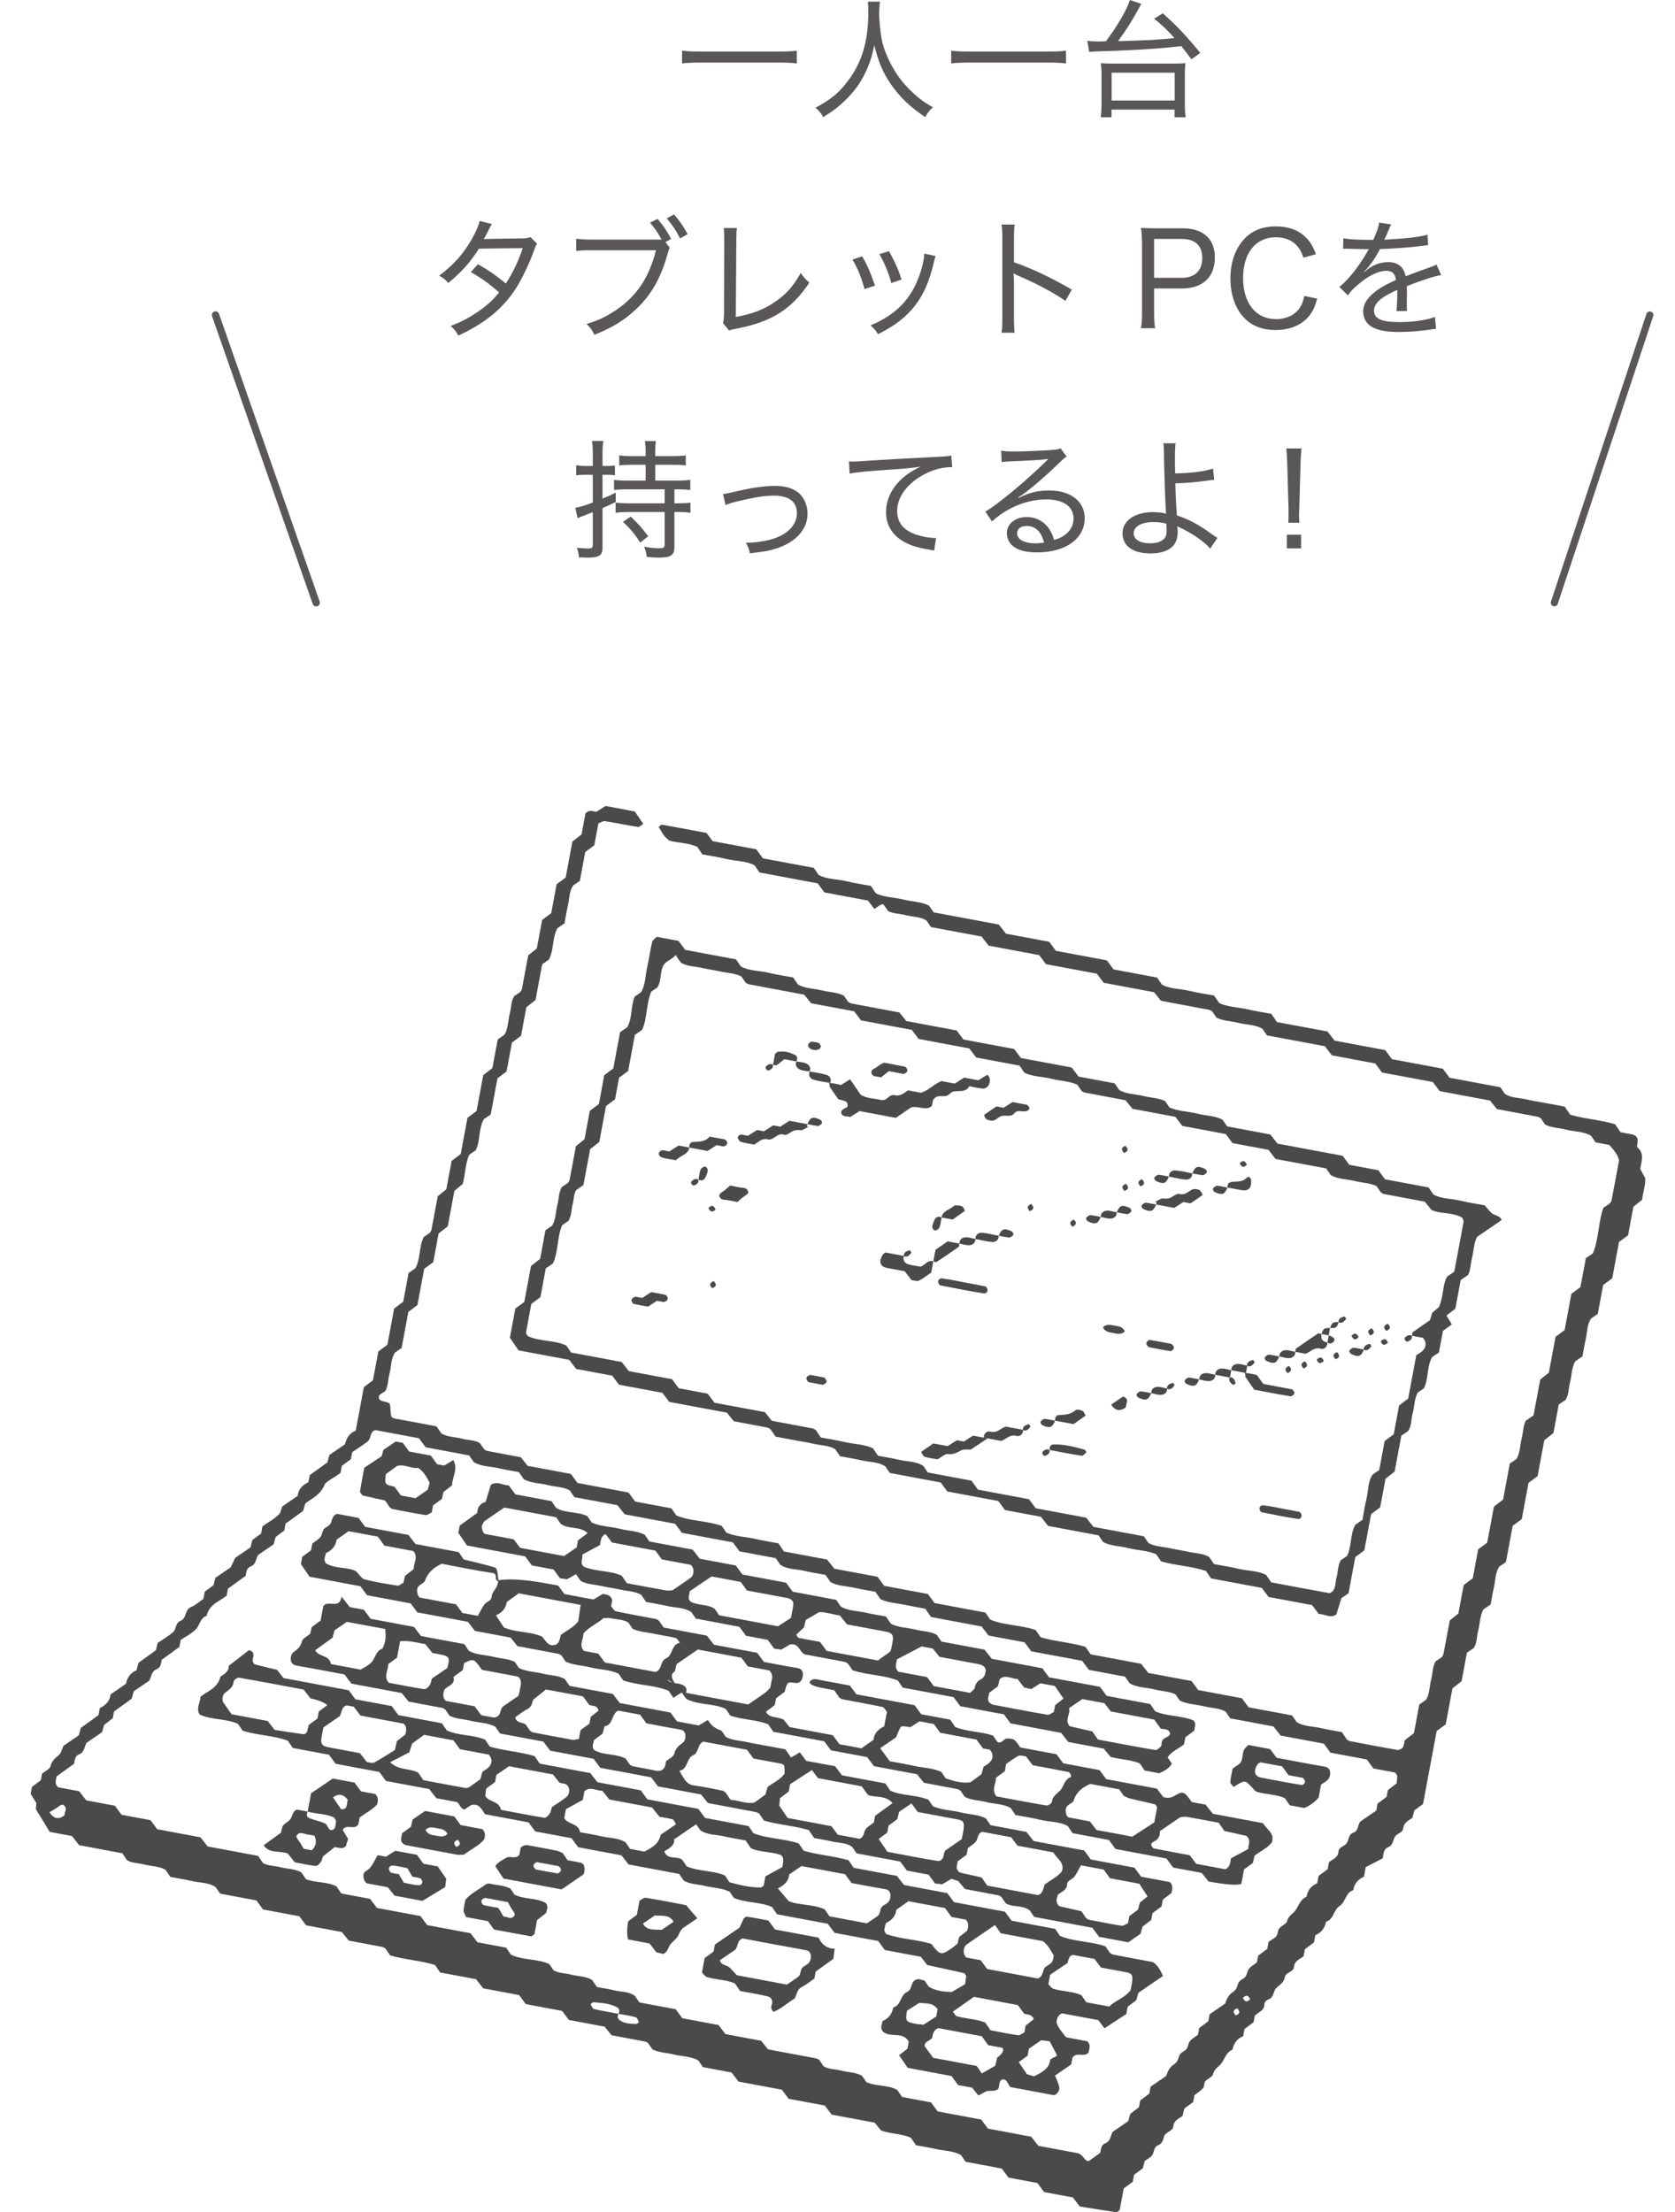 <?xml version="1.0" encoding="UTF-8"?><svg id="_レイヤー_1" xmlns="http://www.w3.org/2000/svg" viewBox="0 0 303 400"><defs><style>.cls-1{stroke-width:1.293px;}.cls-1,.cls-2{fill:none;stroke:#595757;stroke-linecap:round;stroke-linejoin:round;}.cls-3{fill:#595757;}.cls-3,.cls-4{stroke-width:0px;}.cls-4{fill:#4a4a4a;}.cls-2{stroke-width:1.327px;}</style></defs><path class="cls-4" d="M275.277,274.683c-.549.405-1.083.799-1.639,1.208-.41,2.196-.821,4.393-1.224,6.55-.417.286-.788.54-1.182.81-.789,1.119-.687,2.503-.993,3.774-.257,1.069-.416,2.162-.588,3.083-.56.383-.93.637-1.312.899-.656,1.184-.605,2.554-.945,3.827-.282,1.055-.174,2.214-.799,3.144-.407.279-.777.533-1.237.847-.312,1.67-.638,3.416-.965,5.163-.554.434-1.069.838-1.654,1.296-.395,2.112-.805,4.31-1.216,6.506-.554.408-1.088.802-1.637,1.206-.821,4.392-1.646,8.806-2.464,13.187-.553.411-1.084.806-1.582,1.176-.123.476-.233.899-.344,1.322-.674.525-1.556.819-1.659,1.905-.07.735-.926.868-1.354,1.337-.558.612-.393,1.708-1.371,2.079-.729.277-.833.955-.987,2.007-.948.491-2.133,1.106-3.07,1.591-.156.835-.238,1.273-.325,1.74-1.056.472-1.763,1.241-1.92,2.437-1.441.413-1.359,2.155-2.473,2.844-1.125.696-1.024,2.441-2.468,2.851-.215,1.151-.836,1.986-1.933,2.439-.086.458-.167.893-.244,1.304-.559.417-1.09.814-1.641,1.226-.078.418-.16.855-.235,1.258-.658.589-1.635.794-1.725,1.902-.082,1.005-1.513,1.003-1.659,1.861-.174,1.029-.931,1.388-1.552,1.992-.578.563-.411,1.701-1.387,2.058-.482.176-.772.506-.779.973-.017,1.132-1.099,1.276-1.733,2-.057.306-.139.743-.217,1.161-.551.412-1.082.809-1.641,1.227-.077.41-.158.845-.244,1.303-1.098.453-1.717,1.29-1.934,2.439-1.121.447-1.357,1.572-1.97,2.427-.479.667-1.315.998-1.539,2.002-.112.504-1.002.792-1.406,1.288-.252.308-.137.92-.393,1.22-.421.493-1.009.842-1.57,1.287-.07.375-.152.814-.232,1.24-.547.403-1.081.796-1.601,1.179-.106.452-.206.882-.305,1.304-.654.551-1.581.797-1.686,1.894-.093.98-1.446.986-1.673,1.861-.174.672-.353,1.299-1.033,1.555-.998.376-.662,1.563-1.357,2.095-.356.273-.739.511-1.109.765-.11.424-.22.847-.343,1.322-.498.37-1.029.765-1.582,1.176-.076.408-.159.848-.237,1.267-.549.405-1.083.798-1.638,1.207-.245,1.313-.491,2.628-.73,3.907-.227.156-.432.414-.595.39-2.205-.321-4.405-.681-6.617-1.033-.417-.545-.817-1.067-1.255-1.638-1.697-.317-3.457-.646-5.196-.971-.415-.556-.812-1.088-1.225-1.641-1.742-.326-3.503-.655-5.207-.973-.432-.567-.831-1.091-1.253-1.646-2.193-.41-4.385-.819-6.518-1.218-.301-.439-.555-.81-.823-1.202-1.366-.791-2.962-.743-4.459-1.085-1.289-.294-2.599-.497-3.694-.702-.413-.603-.667-.973-.92-1.344-1.642-.77-3.484-.65-5.408-1.323-.244-.3-.654-.805-1.15-1.414-2.505-.468-5.139-.96-7.774-1.453-.421-.555-.819-1.08-1.249-1.646-2.149-.402-4.352-.813-6.537-1.222-.412-.551-.808-1.082-1.226-1.641-2.618-.489-5.26-.983-7.838-1.465-.44-.573-.84-1.094-1.266-1.649-1.75-.327-3.499-.654-5.184-.969-.305-.445-.559-.816-.826-1.206-1.375-.774-2.975-.71-4.465-1.088-1.28-.324-2.642-.309-3.842-.923-.261-.381-.515-.751-.769-1.122-.184-.097-.358-.246-.554-.284-1.984-.384-3.972-.751-6.068-1.142-.356-.441-.764-.947-1.251-1.551-2.075-.388-4.269-.798-6.463-1.208-.418-.555-.814-1.082-1.236-1.643-2.16-.404-4.364-.816-6.555-1.225-.405-.547-.799-1.08-1.213-1.639-2.182-.408-4.382-.819-6.508-1.216-.448-.578-.849-1.097-1.279-1.651-2.191-.41-4.381-.819-6.5-1.215-.309-.451-.563-.822-.928-1.355-2.593-.811-5.5-.958-8.115-1.729-.356-.52-.61-.89-.864-1.261-.186-.094-.363-.238-.56-.276-1.984-.384-3.972-.75-6.061-1.14-.358-.448-.765-.957-1.243-1.555-2.086-.39-4.281-.8-6.477-1.21-.414-.555-.81-1.086-1.224-1.641-2.169-.405-4.375-.818-6.561-1.226-.405-.549-.798-1.083-1.207-1.637-2.195-.41-4.393-.821-6.558-1.226-.281-.41-.535-.78-.811-1.184-1.321-.875-2.933-.766-4.422-1.117-1.29-.305-2.606-.5-3.765-.717-.372-.543-.626-.914-.889-1.298-1.173-.678-2.546-.615-3.817-.955-1.057-.283-2.212-.189-3.154-.792-.276-.403-.53-.773-.85-1.241-2.543-.475-5.17-.966-7.8-1.458-.438-.553-.844-1.065-1.313-1.657-1.214-.227-2.527-.472-4.007-.749-.767-1.256-1.582-2.59-2.514-4.116.013-.14.054-.573.101-1.08-.313-.51-.657-1.071-1.03-1.68.071-.38.153-.816.238-1.273.509-.38,1.04-.776,1.597-1.191.077-.414.159-.849.223-1.195.574-.469,1.405-.81,1.523-1.318.228-.98.826-1.451,1.51-2.033.436-.371.567-1.1.835-1.668.926-.635,1.853-1.269,2.779-1.904.115-.42.23-.841.367-1.344,1.02-.738,2.095-1.514,3.194-2.308.078-.419.159-.853.237-1.268,1.065-.528,1.818-1.261,1.942-2.477.931-.638,1.857-1.272,2.788-1.91.224-1.136.818-1.993,1.91-2.46.111-.426.222-.849.351-1.34,1.031-.744,2.106-1.52,3.161-2.282.111-.459.215-.887.318-1.315.926-.635,1.904-1.208,2.762-1.924.635-.53.388-1.704,1.374-2.071,1.134-.422.707-2.015,1.903-2.496.814-.327,1.496-.98,2.236-1.485.083-.446.166-.887.243-1.303.549-.405,1.083-.799,1.586-1.17.119-.472.226-.897.334-1.322.927-.634,1.853-1.269,2.779-1.904.268-.568.535-1.137.803-1.705.926-.634,1.853-1.269,2.779-1.904.103-.428.206-.857.317-1.319.512-.377,1.046-.771,1.595-1.175.078-.419.161-.859.241-1.291,1.064-.806,2.287-1.383,3.182-2.395.135-.407.271-.814.408-1.22.927-.634,1.853-1.269,2.783-1.906.12-1.219.879-1.948,1.941-2.477.078-.416.159-.85.237-1.268,1.1-.795,2.174-1.571,3.193-2.308.138-.504.253-.924.369-1.344.927-.634,1.853-1.269,2.785-1.907.307-1.072.772-2.029,1.976-2.486.485-2.597.977-5.23,1.47-7.863.555-.425,1.077-.824,1.647-1.261.317-1.699.646-3.459.971-5.198.556-.415,1.087-.811,1.641-1.224.408-2.183.819-4.385,1.22-6.53.568-.433,1.092-.832,1.647-1.254.327-1.751.654-3.501.97-5.192.44-.301.81-.555,1.21-.829.992-1.736.622-3.869,1.517-5.659.37-.254.741-.508,1.111-.761.1-.182.254-.354.292-.549.385-1.984.751-3.972,1.144-6.074.435-.353.939-.763,1.548-1.257.303-1.624.631-3.375.958-5.126.555-.421,1.08-.819,1.645-1.248.402-2.151.814-4.354,1.222-6.54.55-.411,1.082-.808,1.641-1.226.406-2.175.818-4.376,1.217-6.511.573-.441,1.094-.841,1.649-1.268.327-1.75.654-3.5.969-5.183.446-.305.816-.559,1.203-.824.71-1.158.628-2.536.968-3.805.283-1.059.209-2.209.782-3.168.398-.273.768-.526,1.139-.78.097-.184.245-.359.283-.555.384-1.984.75-3.972,1.142-6.067.442-.356.949-.764,1.552-1.249.306-1.636.633-3.388.961-5.141.555-.417,1.083-.814,1.643-1.234.321-1.72.651-3.483.978-5.234.547-.403,1.08-.797,1.637-1.207.409-2.188.82-4.388,1.217-6.511.579-.449,1.097-.851,1.652-1.281.244-1.307.488-2.612.708-3.787.657-.753,1.324-.382,1.977-.312.549-.347,1.109-.701,1.654-1.046,1.775.332,3.538.661,5.289.988.517.755,1.025,1.496,1.534,2.239-.325.199-.681.606-.969.562-1.996-.307-3.973-.741-5.97-1.05-.36-.056-.78.273-1.177.426-.247,1.321-.494,2.644-.737,3.945-.549.405-1.083.798-1.637,1.207-.328,1.754-.656,3.511-.978,5.232-.411.282-.782.536-1.177.806-.807,1.111-.693,2.499-1.001,3.768-.259,1.07-.417,2.164-.591,3.098-.547.375-.918.629-1.288.883-.981,1.766-.587,3.907-1.545,5.679-.37.254-.741.508-1.206.826-.393,2.103-.802,4.29-1.211,6.479-.553.437-1.066.842-1.657,1.31-.31,1.659-.638,3.414-.966,5.169-.556.41-1.089.803-1.638,1.208-.325,1.741-.655,3.507-.981,5.248-.548.404-1.082.798-1.637,1.207-.411,2.197-.821,4.393-1.224,6.551-.417.286-.788.539-1.238.848-.997,1.685-.608,3.824-1.465,5.624-.371.254-.741.508-1.188.814-.703,1.579-.68,3.398-1.173,5.269-.388.325-.882.74-1.513,1.268-.378,2.022-.787,4.209-1.196,6.399-.553.434-1.069.837-1.654,1.296-.312,1.67-.64,3.426-.968,5.181-.554.408-1.088.802-1.637,1.207-.408,2.184-.821,4.391-1.227,6.564-.554.412-1.085.807-1.64,1.22-.41,2.196-.821,4.391-1.222,6.541-.424.29-.794.544-1.186.813-.773,1.128-.655,2.515-.994,3.78-.285,1.063-.249,2.204-.712,3.104-.434.536-1.33.535-1.212,1.336.071.481.562.543,1.047.66.994.239.985.304,1.041,1.333.088,1.609.091,1.596,1.233,1.806,2.412.443,4.821.899,7.094,1.324.363.531.617.901.882,1.287,1.164.697,2.54.623,3.81.962,1.058.283,2.21.2,3.162.786.274.4.528.771.782,1.141.186.095.362.238.559.276,1.984.384,3.972.75,6.062,1.141.358.447.765.956,1.243,1.555,2.527.472,5.163.965,7.8,1.458.414.555.81,1.085,1.225,1.641,3.052.57,6.14,1.148,9.21,1.721.404.549.798,1.082,1.207,1.637,2.194.41,4.392.821,6.558,1.226.28.409.534.78.874,1.276,2.56,1.081,5.537.94,8.23,1.898.265.386.518.757.823,1.202,1.57.74,3.384.732,5.103,1.127,1.504.345,3.033.58,4.316.82.436.636.69,1.007,1.01,1.475,2.542.475,5.17.966,7.799,1.458.439.553.845,1.064,1.315,1.658,2.537.474,5.174.967,7.812,1.46.411.555.806,1.088,1.214,1.639,2.619.489,5.267.984,7.892,1.475.405.549.798,1.083,1.207,1.637,3.08.576,6.16,1.151,9.203,1.72.284.414.538.785.868,1.267,2.572,1.086,5.549.948,8.228,1.895.277.404.531.775.894,1.305,2.603.778,5.505.944,8.109,1.721.363.53.617.9.933,1.363,2.99.559,6.06,1.133,9.131,1.707.436.553.84,1.067,1.304,1.656,2.547.476,5.186.969,7.824,1.462.409.555.802,1.089,1.207,1.637,2.625.491,5.273.985,7.894,1.475.407.55.801,1.083,1.212,1.639,2.638.493,5.275.986,7.87,1.471.288.42.542.791.815,1.19,1.338.846,2.944.759,4.436,1.107,1.289.301,2.601.499,3.74.711.387.564.641.935.894,1.305.176.11.339.285.529.322,2.867.55,5.737,1.087,8.609,1.608.188.034.403-.081.569-.119.803-.341.576-1.143.826-1.668.551-.424,1.072-.824,1.626-1.251.327-1.75.654-3.498.969-5.182.447-.306.817-.56,1.204-.825.708-1.16.627-2.537.967-3.806.283-1.059.207-2.209.783-3.168.397-.272.768-.526,1.139-.78.097-.184.244-.359.282-.555.384-1.984.75-3.972,1.142-6.066.442-.356.95-.764,1.552-1.248.306-1.637.633-3.389.961-5.142.556-.417,1.084-.814,1.643-1.233.322-1.721.651-3.484.978-5.235.547-.403,1.081-.795,1.637-1.204.409-2.191.82-4.39,1.217-6.513.58-.45,1.098-.852,1.652-1.282.41-2.191.819-4.38,1.214-6.498.453-.31.823-.564,1.208-.828.691-1.167.632-2.539.956-3.814.27-1.061.261-2.194.717-3.108.475-.326.846-.58,1.411-.966.394-2.014.784-4.203,1.222-6.49.446-.356.956-.762,1.552-1.238.391-2.09.801-4.285,1.211-6.48.555-.413,1.086-.808,1.64-1.22.406-2.173.818-4.379,1.227-6.563.549-.405,1.083-.798,1.638-1.207.328-1.754.656-3.511.978-5.232.411-.282.782-.536,1.27-.87,1.088-2.567.944-5.545,1.9-8.232.393-.27.764-.523,1.134-.777.115-.173.298-.332.334-.52.469-2.425.918-4.854,1.373-7.291-.243-1.108-1.016-1.89-1.771-2.788-.802-.15-1.669-.312-2.479-.463-.3-.438-.554-.809-.823-1.201-1.364-.794-2.967-.717-4.456-1.094-1.281-.325-2.642-.32-3.85-.915-.26-.38-.514-.75-.768-1.121-.182-.101-.353-.257-.547-.294-2.426-.467-4.855-.916-7.401-1.392-.352-.433-.762-.937-1.259-1.547-2.945-.55-6.02-1.125-9.096-1.7-.422-.555-.82-1.079-1.251-1.646-3.031-.566-6.116-1.143-9.183-1.716-.412-.552-.809-1.083-1.226-1.641-2.619-.49-5.262-.983-7.842-1.466-.438-.571-.838-1.093-1.263-1.648-3.516-.657-7.032-1.314-10.484-1.959-.304-.444-.558-.814-.826-1.205-1.372-.778-2.973-.711-4.463-1.088-1.28-.324-2.642-.311-3.844-.922-.261-.38-.514-.751-.768-1.121-.184-.098-.357-.249-.553-.287-2.867-.548-5.738-1.08-8.719-1.638-.354-.439-.763-.945-1.253-1.55-2.955-.552-6.031-1.127-9.108-1.702-.419-.555-.816-1.082-1.24-1.644-3.04-.568-6.126-1.145-9.199-1.719-.408-.547-.805-1.078-1.226-1.641-3.055-.571-6.138-1.147-9.15-1.71-.445-.577-.847-1.096-1.274-1.65-3.075-.575-6.147-1.149-9.152-1.71-.308-.449-.562-.82-.826-1.205-1.163-.701-2.536-.636-3.81-.961-1.061-.271-2.193-.265-3.115-.717-.322-.47-.576-.841-.83-1.211-.163.01-.358-.035-.484.039-.387.226-.747.498-1.167.785-.381-.496-.765-.995-1.173-1.526-2.601-.486-5.248-.981-7.877-1.472-.405-.549-.798-1.082-1.207-1.637-3.518-.657-7.041-1.316-10.532-1.968-.28-.408-.533-.778-.876-1.278-1.476-.841-3.314-.727-5.018-1.143-1.505-.368-3.047-.588-4.43-.846-.37-.54-.624-.911-.938-1.369-1.561-.721-3.384-.677-5.101-1.138-.292-.285-.64-.548-.887-.883-.369-.5-.667-1.052-.994-1.579.244-.167.453-.429.611-.401,2.642.465,5.278.966,8.053,1.485.298.402.692.934,1.1,1.485,2.619.489,5.267.984,7.892,1.475.405.549.798,1.083,1.207,1.637,3.08.576,6.16,1.151,9.203,1.72.284.414.537.784.874,1.276,1.489.831,3.324.729,5.03,1.143,1.505.365,3.044.586,4.415.843.378.552.632.923.934,1.363,1.578.728,3.398.697,5.109,1.135,1.493.382,3.087.347,4.485,1.068.264.385.518.756.835,1.219,3.873.724,7.825,1.462,11.78,2.201.436.553.841,1.067,1.305,1.656,2.546.476,5.184.969,7.823,1.462.409.555.803,1.089,1.207,1.637,3.067.573,6.157,1.151,9.22,1.723.406.55.8,1.082,1.211,1.638,2.638.493,5.276.986,7.872,1.471.287.419.541.79.873,1.275,1.499.82,3.332.73,5.04,1.142,1.504.362,3.042.586,4.403.84.385.562.639.933.938,1.369,1.587.715,3.397.731,5.119,1.121,1.503.341,3.03.579,4.292.815.45.657.704,1.027,1.017,1.485,2.995.56,6.066,1.134,9.139,1.708.433.554.836,1.069,1.293,1.654,2.996.56,6.078,1.136,9.157,1.711.408.554.801,1.088,1.206,1.637,3.068.573,6.157,1.151,9.211,1.721.413.554.808,1.085,1.222,1.64,3.078.575,6.156,1.15,9.188,1.717.291.425.545.795.813,1.187,1.129.771,2.51.682,3.783.985,1.091.259,2.205.423,3.309.63,1.303.244,2.607.487,3.732.698.392.573.646.943,1.003,1.465,2.613.77,5.519.921,8.113,1.727.365.533.619.904.985,1.438.506.094,1.146.24,1.793.329,1.095.15,1.504.731,1.243,1.809-.048.197-.08.521.028.614,1.28,1.096.751,2.425.495,3.88.245.454.55,1.021.908,1.685.072,1.227-.383,2.5-.578,3.91-.454.362-.963.769-1.561,1.247-.307,1.645-.635,3.398-.963,5.153-.555.414-1.085.809-1.641,1.223-.406,2.17-.818,4.376-1.226,6.562-.549.405-1.083.798-1.637,1.206-.328,1.753-.656,3.51-.978,5.233-.41.281-.781.535-1.177.806-.81,1.108-.693,2.497-1.001,3.766-.26,1.07-.417,2.164-.592,3.101-.545.373-.915.627-1.299.89-.677,1.174-.614,2.547-.954,3.818-.283,1.057-.188,2.212-.792,3.153-.404.277-.774.53-1.241.85-.311,1.662-.636,3.406-.963,5.153-.553.438-1.065.843-1.657,1.312-.392,2.098-.803,4.294-1.213,6.49-.556.411-1.089.804-1.638,1.21-.408,2.182-.82,4.39-1.228,6.573ZM111.88,364.122c-.229.451-.176.864.223,1.157.885.649,1.943.635,2.971.68.17.008.516-.301.502-.332-.151-.321-.305-.813-.561-.883-1.025-.28-2.087-.426-3.135-.622.234-.457.199-.921-.234-1.16-1.325-.734-2.815-.81-4.282-.926-.167-.013-.355.225-.534.348.2.302.35.811.607.872,1.467.348,2.96.589,4.443.866ZM247.251,318.137c-2.184-.408-4.39-.82-6.572-1.228-.403-.548-.796-1.081-1.203-1.633-2.64-.493-5.276-.986-7.824-1.462-.46-.587-.864-1.101-1.296-1.651-2.632-.492-5.259-.983-7.811-1.46-.313-.457-.567-.827-.83-1.211-1.172-.679-2.54-.63-3.815-.95-1.495-.376-3.083-.359-4.49-1.057-.263-.384-.516-.754-.775-1.131-1.224-.551-2.579-.57-3.862-.895-1.486-.377-3.092-.279-4.438-1.106-.272-.396-.525-.767-.818-1.193-2.144-.401-4.337-.81-6.532-1.221-.415-.553-.811-1.08-1.231-1.639-3.042-.569-6.127-1.145-9.2-1.719-.406-.544-.802-1.075-1.22-1.634-2.173-.406-4.372-.817-6.506-1.216-.439-.573-.839-1.094-1.262-1.644-3.076-.575-6.148-1.149-9.158-1.712-.302-.441-.556-.811-1.028-1.501-1.004-.188-2.302-.401-3.587-.678-1.51-.326-3.084-.377-4.511-1.026-.26-.38-.514-.75-.927-1.353-1.094-.204-2.402-.407-3.69-.7-1.497-.34-3.09-.3-4.46-1.08-.268-.391-.521-.761-.875-1.277-1.184-.221-2.502-.414-3.793-.723-1.484-.355-3.101-.223-4.403-1.126-.28-.41-.534-.78-.808-1.179-2.174-.406-4.372-.817-6.549-1.224-.416-.559-.811-1.09-1.215-1.633-3.075-.575-6.16-1.151-9.205-1.72-.418-.558-.813-1.086-1.226-1.638-3.079-.575-6.155-1.15-9.123-1.705-.476-.597-.882-1.106-1.321-1.656-2.63-.491-5.255-.982-7.794-1.457-.321-.468-.574-.838-.836-1.22-1.186-.647-2.55-.615-3.827-.936-1.493-.376-3.085-.339-4.477-1.07-.265-.386-.518-.756-.895-1.305-1.152-.215-2.465-.412-3.754-.714-1.489-.349-3.096-.252-4.425-1.11-.275-.402-.528-.772-.813-1.187-2.597-.485-5.234-.978-7.873-1.471-.408-.552-.801-1.085-1.207-1.634-2.619-.489-5.265-.984-7.877-1.472-1.069.302-.734,1.536-1.403,2.054-.885.686-1.841,1.281-2.794,1.934-.077.411-.158.846-.235,1.255-.559.417-1.09.813-1.64,1.223-.078.42-.16.857-.239,1.276-1.068.817-2.302,1.377-2.813,1.981-.819,2.094-2.397,2.604-3.561,3.542-.12.417-.24.833-.389,1.353-1.006.725-2.081,1.5-3.176,2.288-.078.419-.16.856-.231,1.239-.566.429-1.09.827-1.569,1.191-.136.487-.253.906-.371,1.324-.925.634-1.851,1.268-2.803,1.92-.414.685-.363,1.699-1.329,2.071-.74.285-.802.977-.926,1.711-1.027.742-2.101,1.518-3.196,2.31-.078.417-.159.853-.238,1.271-.392.269-.751.541-1.134.772-1.134.683-2.193,1.423-2.465,2.849-1.185.397-1.241,1.695-1.949,2.43-.763.791-1.814,1.304-2.762,1.953-.078.417-.159.852-.237,1.268-1.096.793-2.17,1.57-3.198,2.314-.126.73-.183,1.424-.924,1.709-.966.372-.921,1.382-1.33,2.071-.951.652-1.877,1.286-2.803,1.919-.117.418-.235.836-.377,1.341-1.016.736-2.089,1.513-3.186,2.308-.078.415-.159.85-.229,1.224-.57.436-1.093.835-1.565,1.196-.141.492-.26.909-.38,1.327-.925.634-1.851,1.268-2.804,1.921-.394.696-.365,1.697-1.329,2.069-.745.287-.789.986-.919,1.71-1.029.745-2.102,1.522-3.177,2.3-.057.635-.46,1.303.312,1.971,1.16.217,2.463.46,3.769.704.433.552.837,1.065,1.299,1.653,1.664.311,3.418.639,5.174.967.407.553.8,1.087,1.204,1.634,1.741.325,3.505.655,5.247.98.403.547.796,1.081,1.202,1.632,2.64.493,5.277.986,7.826,1.463.459.586.863,1.101,1.293,1.65,3.074.575,6.143,1.148,9.137,1.708.312.456.566.826.906,1.323.881.477,2.016.451,3.074.717,1.278.322,2.641.295,3.831.932.261.381.515.751.852,1.244,1.733.669,3.829.43,5.507,1.295.339.495.592.865.885,1.291,1.703.318,3.454.646,5.208.973.415.553.811,1.081,1.229,1.64,2.603.486,5.246.98,7.879,1.472.405.543.8,1.075,1.216,1.633,2.617.489,5.257.983,7.831,1.463.441.574.841,1.094,1.265,1.646,1.751.327,3.498.654,5.183.969.304.443.557.814.867,1.265,2.145,1.034,4.716.697,6.933,1.69.265.387.518.757.788,1.151.972.546,2.117.489,3.177.771,1.267.338,2.646.246,3.794.975.266.388.519.758.868,1.267.97.181,2.069.335,3.14.6,1.264.313,2.66.168,3.744,1.018.275.401.528.771.799,1.167,2.178.407,4.378.818,6.555,1.225.415.556.811,1.087,1.22,1.635,2.187.409,4.389.82,6.542,1.222.425.563.822,1.089,1.238,1.641,2.195.41,4.387.82,6.461,1.208.485.603.893,1.11,1.249,1.551,2.975.556,5.843,1.088,8.708,1.635.196.037.373.182.558.277.254.37.507.74.781,1.139.952.586,2.103.504,3.16.786,1.27.339,2.643.269,3.81.959.263.384.517.754.77,1.125,1.804.837,3.943.443,5.604,1.436.326.476.58.846.859,1.255,1.723.322,3.479.65,5.234.978.406.552.799,1.086,1.201,1.631,2.628.491,5.273.986,7.891,1.475.407.551.801,1.083,1.209,1.635,2.639.493,5.275.986,7.817,1.461.465.59.87,1.103,1.303,1.652,2.631.492,5.258.983,7.233,1.352,1.125.515,1.047,1.413,1.894,1.398.694-.5,1.408-1.016,2.068-1.491.131-.746.181-1.442.925-1.729.965-.372.928-1.377,1.328-2.069.953-.653,1.879-1.287,2.804-1.921.118-.418.237-.835.376-1.326.475-.362.998-.761,1.566-1.194.071-.378.152-.813.23-1.229.554-.413,1.085-.809,1.639-1.222.078-.416.159-.852.237-1.269.948-.65,1.873-1.284,2.801-1.917.166-.387.284-.804.51-1.152.226-.347.51-.709.857-.915.638-.378.809-.946,1.007-1.595.108-.354.54-.682.904-.87.705-.366.628-1.096.943-1.627.314-.531.979-.853,1.549-1.315.066-.354.148-.79.225-1.206.553-.412,1.085-.808,1.639-1.221.078-.416.159-.851.237-1.267.949-.65,1.874-1.284,2.803-1.92.164-.384.281-.802.507-1.15.226-.348.51-.709.858-.914.639-.378.806-.948,1.005-1.596.109-.354.541-.681.906-.87.706-.365.626-1.098.941-1.628.316-.53.981-.853,1.55-1.312.067-.356.148-.792.226-1.21.553-.412,1.084-.808,1.639-1.222.077-.414.159-.85.236-1.265.395-.27.757-.537,1.137-.775.639-.401.407-1.222.816-1.693.421-.484,1.289-.785,1.4-1.289.222-1.01,1.1-1.318,1.548-1.99.59-.885.865-1.968,1.971-2.426.186-1.172.848-1.974,1.926-2.437.086-.461.168-.897.246-1.315.552-.412,1.084-.808,1.639-1.222.077-.414.159-.85.233-1.248.666-.587,1.648-.8,1.72-1.907.051-.778.855-.927,1.327-1.355.631-.573.356-1.746,1.36-2.081,1.004-.335.729-1.504,1.327-2.064.955-.655,1.881-1.288,2.826-1.936.078-.42.16-.856.238-1.274.552-.411,1.082-.808,1.639-1.223.077-.412.158-.847.228-1.221.571-.436,1.093-.836,1.581-1.21.044-.494.127-.928.103-1.357-.011-.192-.234-.371-.391-.6-1.276-.239-2.59-.484-3.904-.73-.407-.553-.8-1.087-1.203-1.634ZM11.659,328.242c.04-.215.041-.444.127-.636.209-.467.151-.852-.228-1.179-.267-.231-.554-.094-.989.244-.5.387-1.079.671-1.624,1.001.799,1.21,1.674,1.377,2.714.571ZM225.794,360.964c-.267-.202-.603-.122-.944.294-.038.046.192.36.344.5.245.226.598.129.939-.287.038-.046-.218-.332-.338-.507ZM223.188,363.904c.12.175.294.517.35.498.511-.167.729-.461.607-.771-.076-.192-.286-.52-.342-.501-.511.167-.707.453-.615.774Z"/><path class="cls-4" d="M244.092,210.62c1.74.325,3.504.655,5.247.981.402.546.795,1.08,1.201,1.631,2.64.493,5.277.986,7.879,1.472.282.411.535.781.875,1.277,1.48.836,3.315.727,5.019,1.142,1.506.366,3.047.587,4.251.812.679.722,1.042,1.363,1.586,1.617.584.273,1.229.35,1.496,1.045-1.476,1.011-2.956,2.025-4.447,3.046-.617,1.199-.602,2.56-.924,3.839-.266,1.057-.233,2.194-.717,3.061-.507.347-.877.601-1.326.908-.314,1.679-.64,3.425-.967,5.174-.552.428-1.07.829-1.608,1.246.318.515.652,1.057.974,1.58-.529.397-1.057.793-1.61,1.208-.245,1.312-.49,2.621-.726,3.883-.427.293-.798.547-1.232.844-.983,1.703-.61,3.835-1.476,5.632-.37.254-.74.507-1.122.769-.635,1.19-.596,2.557-.935,3.83-.281,1.054-.166,2.213-.801,3.133-.41.281-.781.535-1.235.846-.395,2.113-.803,4.299-1.213,6.491-.55.43-1.065.833-1.65,1.291-.312,1.669-.64,3.423-.968,5.18-.552.406-1.086.799-1.632,1.201-.408,2.185-.821,4.39-1.228,6.57-.548.404-1.082.797-1.634,1.204-.411,2.198-.821,4.393-1.224,6.55-.415.284-.785.538-1.289.884-.278.898-.594,1.917-.91,2.939-1.085.81-2.13-.109-3.194-.069-.397-.533-.794-1.064-1.203-1.612-2.627-.491-5.27-.985-7.863-1.469-.425-.563-.822-1.089-1.238-1.64-3.079-.575-6.152-1.15-9.175-1.715-.294-.43-.548-.8-.927-1.353-2.56-.862-5.476-.959-8.117-1.732-.335-.489-.588-.859-.883-1.289-1.596-.7-3.41-.692-5.122-1.128-1.491-.379-3.085-.332-4.473-1.075-.265-.386-.518-.757-.83-1.212-2.994-.56-6.062-1.133-9.136-1.708-.43-.549-.834-1.063-1.294-1.65-2.107-.394-4.303-.804-6.5-1.215-.407-.552-.8-1.086-1.202-1.633-3.065-.573-6.152-1.15-9.219-1.723-.402-.546-.795-1.079-1.2-1.63-3.081-.576-6.16-1.151-9.204-1.72-.281-.41-.535-.78-.812-1.184-1.319-.874-2.93-.765-4.417-1.116-1.289-.305-2.605-.5-3.769-.717-.367-.536-.621-.907-.884-1.291-1.167-.69-2.532-.655-3.812-.948-1.093-.25-2.203-.421-3.306-.627-1.298-.243-2.596-.485-3.672-.686-.425-.62-.678-.991-.932-1.361-.185-.096-.36-.242-.556-.28-1.982-.384-3.968-.75-6.062-1.141-.355-.441-.763-.947-1.25-1.551-3.396-.635-6.91-1.291-10.43-1.949-.417-.55-.815-1.075-1.244-1.64-2.588-.484-5.23-.977-7.855-1.468-.41-.551-.806-1.082-1.217-1.634-2.182-.408-4.383-.819-6.529-1.22-.43-.566-.828-1.09-1.246-1.641-3.078-.575-6.151-1.149-9.169-1.713-.551-.804-1.058-1.544-1.569-2.29.329-1.759.658-3.522.986-5.276.537-.395,1.07-.788,1.621-1.193.411-2.197.821-4.394,1.217-6.512.58-.451,1.097-.853,1.649-1.282.327-1.749.653-3.495.966-5.172.451-.309.821-.562,1.206-.826.696-1.164.623-2.538.961-3.807.282-1.058.204-2.207.783-3.164.397-.272.768-.526,1.138-.779.096-.185.243-.36.281-.556.384-1.982.75-3.968,1.141-6.063.44-.355.946-.763,1.55-1.25.305-1.631.632-3.381.959-5.134.552-.418,1.078-.815,1.642-1.241.32-1.71.649-3.47.974-5.214.549-.41,1.08-.806,1.635-1.22.407-2.178.818-4.378,1.225-6.557.394-.27.764-.524,1.27-.87,1.007-1.628.588-3.773,1.405-5.583.37-.254.74-.507,1.133-.776.793-1.363.751-2.957,1.084-4.454.342-1.532.549-3.094.907-4.622.084-.357.538-.627.824-.94,1.321.247,2.643.494,3.953.739.397.538.789,1.072,1.194,1.622,3.08.576,6.159,1.151,9.207,1.721.279.407.532.777.876,1.278,1.471.844,3.309.726,5.011,1.142,1.505.368,3.046.588,4.438.848.363.529.616.899.882,1.288,1.378.761,2.975.705,4.465,1.081,1.279.323,2.64.307,3.838.923.26.381.514.751.767,1.121.184.097.358.247.554.284,2.865.547,5.732,1.08,8.713,1.637.353.436.763.941,1.255,1.548,2.947.551,6.02,1.125,9.097,1.7.419.55.818,1.074,1.251,1.642,3.024.565,6.107,1.141,9.168,1.713.413.554.81,1.085,1.218,1.632,3.069.574,6.153,1.15,9.189,1.717.424.562.821,1.088,1.237,1.64,2.195.41,4.387.82,6.527,1.22.295.43.548.8.819,1.195,1.351.818,2.956.726,4.442,1.103,1.282.325,2.638.339,3.859.898.259.378.513.748.807,1.178,1.597.699,3.411.693,5.123,1.128,1.491.379,3.086.331,4.472,1.076.265.387.519.757.83,1.212,2.553.477,5.181.968,7.813,1.46.431.55.834,1.065,1.292,1.65,3.873.724,7.834,1.464,11.798,2.205.406.55.799,1.084,1.202,1.632ZM255.426,241.526c.041-.221.004-.55.136-.646,1.07-.779,2.173-1.514,3.093-2.144.212-.662.343-1.071.447-1.393.552-.467,1.045-.883,1.194-1.009.9-2.031.591-3.916,1.489-5.518.37-.254.741-.508,1.291-.885.545-2.915,1.123-5.983,1.678-9.055.032-.178-.129-.391-.236-.687-1.685-1.047-3.833-.623-5.558-1.407-.462-.567-.872-1.069-1.224-1.5-2.547-.476-4.975-.925-7.4-1.392-.194-.037-.365-.194-.546-.295-.254-.37-.508-.741-.768-1.12-1.208-.595-2.567-.59-3.848-.914-1.489-.377-3.091-.303-4.457-1.093-.268-.392-.522-.762-.823-1.202-3.014-.563-6.087-1.138-9.163-1.713-.423-.553-.822-1.076-1.257-1.645-2.141-.4-4.342-.812-6.523-1.219-.414-.555-.81-1.086-1.222-1.638-2.625-.491-5.268-.985-7.857-1.468-.43-.566-.828-1.091-1.249-1.644-2.635-.492-5.268-.985-7.774-1.453-.494-.608-.903-1.113-1.257-1.548-2.542-.475-4.97-.925-7.395-1.391-.195-.038-.367-.19-.55-.289-.254-.37-.508-.741-.769-1.122-1.421-.662-3.008-.66-4.504-1.045-1.706-.439-3.532-.373-5.078-1.142-.313-.457-.567-.828-.871-1.271-2.568-.48-5.199-.972-7.833-1.464-.425-.553-.825-1.074-1.265-1.647-3.018-.564-6.101-1.14-9.158-1.712-.418-.559-.814-1.09-1.223-1.637-3.071-.574-6.157-1.151-9.194-1.718-.424-.563-.822-1.089-1.239-1.642-2.636-.493-5.271-.985-7.785-1.455-.487-.604-.896-1.111-1.25-1.551-3.42-.639-6.73-1.255-10.038-1.884-.196-.037-.371-.185-.555-.282-.254-.37-.508-.741-.769-1.122-1.197-.62-2.553-.63-3.841-.916-1.095-.243-2.213-.384-3.306-.636-1.28-.295-2.648-.252-3.81-.954-.264-.386-.518-.756-.943-1.377-.657.86-1.797,1.024-2.298,2.034-.531,1.228-.267,2.65-.992,3.821-.379.259-.749.513-1.121.767-.935,2.247-.684,4.798-1.648,6.905-.511.35-.882.604-1.306.895-.401,2.148-.811,4.342-1.222,6.538-.554.413-1.084.808-1.64,1.223-.24,1.285-.487,2.607-.731,3.912-.548.404-1.082.797-1.635,1.205-.41,2.194-.821,4.392-1.217,6.511-.581.452-1.098.855-1.651,1.285-.409,2.191-.818,4.379-1.214,6.494-.454.311-.824.564-1.255.859-.531.69-.431,1.622-.663,2.457-.292,1.055-.199,2.209-.789,3.157-.402.275-.772.529-1.144.783-.941,2.246-.682,4.799-1.652,6.909-.507.348-.878.601-1.304.893-.319,1.705-.646,3.458-.974,5.211-.555.414-1.084.81-1.649,1.232-.321,1.718-.662,3.479-.96,5.247-.027.162.222.37.361.586,2.203,1.004,4.779.655,6.938,1.695.299.436.553.807.861,1.257,3.003.561,6.074,1.135,9.148,1.71.428.552.83,1.071,1.278,1.649,2.565.479,5.205.973,7.835,1.464.41.556.804,1.089,1.207,1.635,1.749.327,3.512.656,5.234.978.417.558.813,1.086,1.228,1.64,3.079.575,6.155,1.15,9.122,1.705.479.599.886,1.108,1.244,1.554,2.53.473,4.958.923,7.383,1.388.197.038.374.18.56.274.254.37.507.741.938,1.369,1.291.241,2.82.475,4.324.822,1.718.396,3.533.383,5.097,1.129.306.447.56.817.928,1.355,1.164.217,2.48.413,3.77.718,1.488.352,3.1.239,4.418,1.118.277.405.531.775.811,1.183,2.607.487,5.247.981,7.883,1.473.407.553.8,1.087,1.203,1.634,3.07.574,6.158,1.151,9.212,1.722.412.554.807,1.084,1.218,1.638,3.079.575,6.157,1.151,9.132,1.707.473.595.878,1.105,1.316,1.657,3.071.574,6.139,1.147,9.122,1.705.32.467.574.838.836,1.22,1.186.649,2.546.641,3.831.93,1.094.246,2.212.387,3.306.636,1.282.292,2.646.268,3.82.941.263.384.517.754.892,1.301,1.375.257,2.915.478,4.419.843,1.705.414,3.54.311,5.026,1.143.337.492.591.863.903,1.319,3.448.644,6.968,1.308,10.492,1.944.168.03.379-.183.581-.288.646-.7.494-1.648.729-2.481.298-1.056.224-2.205.778-3.174.395-.271.766-.525,1.136-.778.887-1.791.522-3.923,1.508-5.653.406-.278.776-.532,1.283-.879.223-1.194.415-2.515.726-3.807.357-1.483.212-3.105,1.134-4.398.412-.282.783-.536,1.175-.805.325-1.741.654-3.501.98-5.242.553-.413,1.085-.809,1.639-1.222.325-1.74.654-3.5.972-5.201.569-.434,1.092-.833,1.645-1.254.492-2.635.984-5.267,1.465-7.84.439-.301.865-.501,1.168-.819.702-.735.679-1.535.047-2.321-.666-.124-1.328-.248-1.99-.372Z"/><path class="cls-4" d="M181.79,345.658c.403.547.796,1.081,1.204,1.634,2.639.493,5.277.986,7.877,1.472.284.414.538.785.868,1.267,2.572,1.086,5.547.947,8.23,1.897.273.399.527.769.781,1.139.173.114.333.296.521.333,2.424.469,4.852.917,7.288,1.373.91.61,1.39,1.541,1.818,2.509-1.486,1.018-2.968,2.033-4.449,3.048-.119.418-.237.836-.375,1.326-.476.362-.999.761-1.567,1.194-.071.379-.152.816-.247,1.321-1.282.835-2.594,1.69-3.945,2.571-.333-.441-.717-.951-1.111-1.474-2.182-.408-4.388-.82-6.58-1.23-.697.311-.922.903-.991,1.639.306,1.037,1.076,1.812,1.733,2.693,1.349.252,2.651.495,3.799.71.792.68.356,1.349.311,1.976-.735,1.071-2.201-.144-2.955.999-.071.38-.152.815-.229,1.227-.953.653-1.879,1.287-2.923,2.002.261.681.62,1.376.781,2.114.137.626-.613,1.511-1.059,1.429-2.637-.49-5.272-.984-7.797-1.455-.487-.56-.657-1.447-1.293-1.387-.841.079-.631,1.036-.865,1.661-.481.513-1.111.379-1.768.415-.597.033-1.169.504-1.86.833-.318-.395-.7-.869-1.137-1.412-.787-.147-1.661-.31-2.529-.473-.408-.554-.802-1.088-1.205-1.635-2.629-.491-5.275-.986-7.915-1.479-.513-.748-1.02-1.489-1.564-2.283.493-.381.988-.764,1.52-1.176.072-.388.154-.826.239-1.278-1.048-1.905-3.355-.656-4.633-1.781-.653-.673-.186-1.298-.106-1.949,1.104-.443,1.694-1.302,1.93-2.436,1.445-.409,1.273-2.297,2.484-2.812,1.141-.486.474-2.266,2.158-2.332.185.049.606.162,1.028.275.254.371.507.741.761,1.112,1.369.802,2.885.914,4.166.939.949-.553,1.719-1.003,2.397-1.398.082-.594.143-1.03.203-1.467-.127-.185-.224-.499-.385-.536-2.169-.501-4.347-.964-6.67-1.469-.308-.398-.709-.917-1.156-1.494-2.126-.397-4.325-.808-6.513-1.217-.409-.555-.802-1.089-1.204-1.634-2.634-.492-5.28-.987-7.884-1.473-.418-.558-.814-1.086-1.229-1.64-3.078-.575-6.155-1.15-9.183-1.716-.292-.427-.546-.797-.892-1.302-2.111-.974-4.665-.71-6.907-1.653-.256-.374-.51-.744-.772-1.127-1.41-.691-2.999-.679-4.495-1.055-1.275-.321-2.645-.265-3.813-.955-.264-.385-.517-.755-.828-1.208-2.999-.56-6.07-1.134-9.144-1.709-.43-.552-.832-1.069-1.285-1.651-2.559-.478-5.198-.971-7.835-1.464-.407-.553-.8-1.086-1.203-1.634-2.187-.409-4.392-.821-6.562-1.226-.412-.554-.807-1.085-1.219-1.638-2.638-.493-5.274-.986-7.868-1.47-.633-.967-1.124-2.057-2.568-1.627-.364.249-.735.503-1.109.759-.757-.058-.803-.828-1.342-1.322-1.17-.219-2.475-.462-3.781-.707-.431-.553-.833-1.07-1.286-1.652-2.559-.478-5.198-.971-7.835-1.464-.407-.553-.8-1.086-1.204-1.634-2.628-.491-5.274-.986-7.887-1.474-.412-.554-.807-1.085-1.219-1.639-2.197-.411-4.391-.821-6.541-1.222-.289-.423-.543-.793-.898-1.311-2.566-.973-5.513-.952-8.17-1.81-.309-.451-.562-.821-.846-1.235-2.188-1.007-4.762-.663-6.95-1.698-.66-1.158.115-2.173.185-3.233.373-.255.73-.532,1.116-.759,1.146-.675,2.171-1.445,2.467-2.851.756-.468,1.531-.92,1.527-1.975,1.225-.945,2.449-1.89,3.64-2.809,1.408.365.558,1.343.691,2.058.111.161.205.468.37.512,1.282.344,2.578.637,4.024.982.304.392.706.909,1.157,1.489,3.886.726,7.849,1.467,11.81,2.207.407.552.8,1.086,1.203,1.633,2.187.409,4.392.821,6.562,1.226.413.555.808,1.085,1.221,1.639,2.637.493,5.273.986,7.864,1.47.29.423.544.793.896,1.308,2.105.96,4.654.715,6.903,1.645.254.371.507.741.866,1.265,2.61.769,5.513.93,8.11,1.723.364.532.618.902.93,1.359,2.995.56,6.065,1.133,9.138,1.708.432.552.835,1.067,1.293,1.652,2.553.477,5.191.97,7.83,1.463.407.553.8,1.087,1.203,1.634,3.068.573,6.157,1.151,9.216,1.722.408.551.802,1.083,1.211,1.637,2.639.493,5.275.986,7.871,1.471.287.419.541.789.88,1.285,2.57,1.039,5.534.949,8.203,1.859.29.423.544.794.905,1.322,2.605.774,5.506.941,8.109,1.72.363.53.616.9.932,1.362,2.548.476,5.176.967,7.807,1.459.435.552.839,1.065,1.303,1.654,2.544.475,5.181.968,7.82,1.461.408.554.801,1.088,1.205,1.636,3.065.573,6.154,1.15,9.221,1.723ZM138.458,339.271c.947-.518,2.106-1.153,3.048-1.669.192-.976.384-1.626-.21-2.174-1.812-.684-3.883-.458-5.473-1.263-.402-.587-.653-.954-.95-1.388-1.245-.233-2.56-.424-3.846-.733-1.468-.352-3.071-.213-4.353-1.119-.279-.408-.53-.774-.737-1.076-1.26.863-2.522,1.728-3.993,2.735.142,1.043-.823,1.598-1.768,2.161.544,1.668,2.315.734,3.251,1.556.251.367.502.733.789,1.152,2.171.974,4.698.71,6.906,1.65.267.389.517.756.848,1.238,1.782.484,3.668.959,5.64.941.189-.002.376-.217.53-.311.092-.493.174-.929.318-1.7ZM119.506,331.755c.916-.627,1.831-1.254,2.769-1.897-.193-.304-.329-.799-.592-.88-.829-.255-1.705-.356-2.387-.483-.531-.665-.933-1.168-1.338-1.675-2.644-.494-5.249-.981-7.739-1.446-.478-.599-.879-1.103-1.25-1.568-1.128.011-2.185-.877-3.249.073-.074.398-.155.827-.291,1.558-.981.542-2.137,1.18-3.057,1.688-.145.774-.225,1.203-.299,1.598.63,1.233,2.577.876,2.857,2.57,1.263.236,2.57.433,3.852.733,1.474.344,3.063.254,4.382,1.095.271.396.522.762.812,1.184.812.152,1.672.312,2.593.485,1.272-.656,2.621-1.339,2.938-3.036ZM156.828,347.767c.787-.539,1.338-.917,1.89-1.295.599-.41.387-1.216.806-1.684.289-.323.755-.48,1.08-.778.465-.428.594-1.285.399-1.768-.199-.49-.536-.605-1.044-.686-1.98-.317-3.948-.716-5.92-1.085-.392-.53-.784-1.06-1.176-1.59-2.63-.491-5.259-.983-7.889-1.474-.736.504-1.471,1.008-2.211,1.515-.106,1.218-.868,1.935-2.054,2.53.581.679,1.144,1.337,1.969,2.3,1.805.784,4.349.491,6.511,1.49.295.43.547.798.862,1.258,2.09.391,4.261.796,6.778,1.267ZM57.427,310.74c.078-.416.16-.856.237-1.269.526-.394,1.036-.776,1.555-1.165q-.977-.786-3.049-1.206c-.362-.467-.762-.982-1.244-1.602-3.827-.715-7.768-1.47-11.722-2.151-.277-.048-.902.426-.931.702-.108,1.029-.81,1.466-1.526,1.997-.51.377-.644,1.32-.356,1.759.482.736,1.004,1.445,1.499,2.15,2.248.42,4.434.829,6.531,1.22.459.586.86,1.099,1.267,1.618,1.783.272,3.531.551,5.284.785.164.022.366-.233.55-.359.103-.425.206-.851.319-1.318.506-.371,1.039-.762,1.585-1.162ZM82.025,314.675c-1.737-.325-3.488-.652-5.304-.991-.681.495-1.4,1.016-2.172,1.577-.103.328-.232.735-.497,1.576-.855.443-2.031,1.051-3.472,1.797,1.672,1.592,3.681,1.027,5.115,1.941.252.367.504.735.897,1.31,2.426.453,5.029.945,7.637,1.416.186.034.399-.083.64-.138.679-.49,1.389-1.002,2.03-1.464.144-.523.258-.939.373-1.356.368-.252.785-.454,1.092-.765.711-.717.709-1.508.081-2.317-1.738-.325-3.486-.652-5.248-.981-.388-.532-.777-1.064-1.172-1.605ZM89.794,320.925c-.082.439-.164.877-.243,1.299-.543.397-1.076.787-1.59,1.163-.065.467-.126.901-.186,1.335.64,1.169,2.552.866,2.847,2.526,2.596.485,5.214,1.002,7.847,1.426.28.045.731-.395.951-.715.232-.337.281-.8.412-1.207.921-.631,1.881-1.213,2.739-1.92.278-.229.421-.792.394-1.186-.048-.703-.478-1.158-1.256-1.19-.204-.008-.403-.128-.546-.176-.435-.55-.838-1.059-1.136-1.435-2.782-.52-5.398-1.009-7.949-1.485-.811.555-1.548,1.06-2.284,1.564ZM179.996,348.064c-1.888,1.293-3.544,2.421-5.188,3.566-.159.111-.247.326-.358.478-.199.678-.18,1.302.344,1.837.863.161,1.738.325,2.612.49.388.532.777,1.064,1.158,1.587,3.079.575,6.143,1.148,9.195,1.718.685-.298.842-.894,1.022-1.549.236-.863,1.486-.884,1.69-1.836.047-.218.083-.437.147-.784-.52-.826-.97-1.812-1.938-2.58-2.511-.469-5.12-.957-7.662-1.432-.304-.444-.556-.812-1.024-1.495ZM61.424,310.332c-.934.64-1.852,1.269-2.925,2.004-.095.508-.218,1.146-.333,1.785-.207,1.155.084,1.593,1.202,1.803,1.958.369,3.917.733,5.741,1.074.496.634.896,1.145,1.264,1.616.503.038,1.026.244,1.341.071,1.357-.744,2.652-1.599,3.703-2.248.202-.833.305-1.258.396-1.637.543-.42,1.057-.819,1.519-1.177.151-.726.321-1.375-.312-1.964-2.548-.476-5.164-.965-7.809-1.459-.397-.52-.793-1.039-1.23-1.61-.365-.068-.795-.149-1.245-.233-1.038.236-.847,1.337-1.314,1.976ZM170.943,345.001c-2.19-.409-4.383-.819-6.609-1.235-.709.5-1.437,1.014-2.188,1.544-.131,1.163-.849,1.915-1.889,2.415-.105.427-.249.847-.293,1.278-.018.178.177.378.341.695,2.605.934,5.522.97,8.169,1.785,1.537,2.056,1.784,2.107,3.702.779.356-.246.68-.539,1.019-.811.109-.421.219-.842.314-1.208.544-.431,1.053-.833,1.458-1.154.248-.789.299-1.425-.27-1.994-.832-.155-1.704-.318-2.571-.48-.401-.547-.791-1.079-1.183-1.614ZM189.646,358.779c.306.285.567.722.927.831,1.678.507,3.501.421,5.058,1.16.304.444.556.812.869,1.269,1.221.228,2.517.47,4.165.778.982-1.078,2.788-1.515,3.864-2.986.082-.439.179-.875.243-1.317.2-1.365.006-1.712-1.06-1.907-1.535-.28-3.068-.572-4.564-.851-.414-.559-.805-1.088-1.148-1.551-1.387-.259-2.694-.503-3.968-.741-.224.153-.494.239-.575.413-.179.386-.263.817-.332,1.052-1.209.816-2.304,1.555-3.159,2.132-.157.84-.239,1.279-.322,1.718ZM177.596,374.907c1.017-.578,1.787-1.016,2.43-1.381.147-.616.249-1.042.351-1.467q1.434-1.051.985-1.774c-.84-.157-1.709-.319-2.584-.483-.4-.545-.79-1.076-1.191-1.624-2.606-.487-5.237-.979-7.859-1.469-.69.266-.958.807-1.042,1.501-.104.861-1.504.724-1.419,1.775.522.709,1.038,1.41,1.546,2.099,2.692.503,5.306.992,7.856,1.468.303.443.556.811.927,1.353ZM184.121,362.543c-2.616-.489-5.254-.982-7.944-1.485-1.248.88-2.525,1.78-3.8,2.679.218.261.415.738.724.827,1.695.486,3.506.484,5.122,1.141.286.418.539.787.958,1.397,1.523.285,3.251.647,4.995.899.336.049.734-.337,1.131-.536.078-.415.159-.848.226-1.207.539-.427,1.021-.808,1.475-1.168-.32-.866-1.057-.8-1.724-.964-.37-.505-.761-1.038-1.163-1.585ZM184.282,372.865c.494.721.995,1.453,1.497,2.186.409.123.818.247,1.257.379.958-.453,1.921-.955,2.567-1.852.237-.328.283-.793.405-1.164.393-.45,1.18-.474,1.189-.83-.572-1.08-.984-1.857-1.324-2.499-.66-.079-1.09-.13-1.52-.181-.732.502-1.465,1.003-2.227,1.526-.075.403-.156.832-.237,1.267-.543.394-1.074.781-1.606,1.167ZM164.077,363.559c-.316,1.808-.223,1.996,1.281,2.322.613.133,1.248.165,1.687.219.898-.573,1.63-1.041,2.318-1.48.094-.503.174-.932.254-1.361-.943-.931-.936-.96-3.322-1.117-.796.508-1.529.976-2.218,1.416Z"/><path class="cls-4" d="M90.173,285.723c3.309-.436,7.059.265,10.789.962.402.546.795,1.08,1.139,1.546,1.833.343,3.588.671,5.255.982.641-.381,1.204-.715,1.714-1.018.722.159,1.441.163,1.677,1.176-.042.226-.123.661-.202,1.082.302.322.544.824.878.895,2.414.513,4.848.934,7.272,1.402.189.037.352.212.527.323.254.37.508.741.827,1.207,2.542.475,5.168.966,7.798,1.457.437.551.843,1.062,1.315,1.656,2.534.474,5.17.966,7.808,1.459.411.554.806,1.084,1.221,1.644,1.946.364,3.926.765,5.918,1.084.51.082.849.199,1.055.685.201.475.029,1.373-.396,1.787-.355.345-.744.279-1.237.211-1.1-.15-1.119-.081-1.586,1.626-.469.361-.989.761-1.563,1.203-.069.367-.15.801-.226,1.208-.55.417-1.071.811-1.591,1.205.619,1.27,1.97.759,3.224,1.471.161.202.567.713,1.039,1.307,2.534.474,5.169.966,7.807,1.459.412.553.807,1.084,1.218,1.638,1.289.241,2.611.488,3.972.742.706-.499,1.438-1.016,2.192-1.548.098-1.199.886-1.904,1.934-2.441.161-.86.324-1.736.492-2.631-.26-.282-.499-.789-.83-.859-2.414-.514-4.848-.934-7.272-1.402-.19-.037-.354-.209-.531-.318-.254-.37-.508-.741-.891-1.3-.699-.133-1.558-.296-2.417-.46-1.487-.284-2.287-.78-1.97-1.156.526-.623,1.211-.351,1.851-.234,1.766.324,3.53.658,5.346.997.373.5.768,1.03,1.181,1.585,3.493.653,7.021,1.312,10.535,1.969.402.546.795,1.079,1.204,1.633,1.75.327,3.507.655,5.234.978.278.406.531.776.91,1.329,2.091.873,4.595.806,6.831,1.542.299.436.553.806.811,1.183.74.324,1.034-.455,1.611-.642,1.427.031,1.44.025,2.525,1.622,2.146.401,4.34.811,6.535,1.221.414.554.81,1.083,1.227,1.64,2.165.405,4.368.816,6.559,1.226.403.546.797,1.079,1.207,1.634,3.07.574,6.151,1.15,9.159,1.712.447.577.848,1.096,1.208,1.561.734.164,1.298.158,1.948-.227,1.596-.945,1.774-.868,3.173,1.1.767.143,1.626.304,2.487.465.442.552.85,1.06,1.331,1.66,2.963.554,6.039,1.129,9.074,1.696.658,1.143,2.155,1.828,1.6,3.46-.838,1.073-2.093,1.604-3.134,2.413-.1.43-.2.859-.305,1.31-.52.383-1.054.776-1.601,1.179-.162.868-.327,1.748-.49,2.622q-1.267.422-5.927-.437c-.357-.445-.764-.953-1.245-1.554-1.64-.306-3.392-.634-5.146-.962-.415-.554-.811-1.082-1.23-1.641-3.045-.569-6.131-1.146-9.206-1.72-.403-.544-.797-1.077-1.209-1.635-2.183-.408-4.382-.819-6.554-1.225-.275-.402-.529-.772-.877-1.28-1.461-.853-3.303-.725-5.004-1.143-1.507-.371-3.051-.589-4.447-.85-.358-.523-.612-.893-.879-1.283-1.375-.769-2.973-.708-4.464-1.085-1.28-.324-2.641-.309-3.842-.923-.26-.38-.514-.75-.767-1.121-.184-.098-.358-.247-.553-.285-1.983-.384-3.97-.75-6.067-1.142-.354-.438-.763-.944-1.253-1.55-2.511-.469-5.144-.961-7.78-1.454-.419-.553-.817-1.078-1.244-1.643-2.15-.402-4.352-.813-6.538-1.222-.41-.55-.807-1.081-1.222-1.637-3.061-.572-6.144-1.148-9.206-1.72-.271-.395-.524-.765-.924-1.348-2.071-.843-4.57-.791-6.856-1.577-.254-.37-.507-.741-.825-1.204-2.135-1.03-4.721-.658-6.93-1.713-.473-.226-.514-.725-2.043-2.57-1.683-1.206-1.615-.983-1.466-.856.711.603,1.663.423,2.463.723.655.245,1.085.708.781,1.501.871.163,1.742.326,2.613.488,2.831.529,5.662,1.058,8.645,1.616.994-.681,2.091-1.406,3.155-2.177.329-.239.569-.601.849-.907.081-.436.135-.879.25-1.306.183-.677.097-1.266-.461-1.763-1.282-.24-2.587-.483-3.862-.722-.404-.549-.791-1.077-1.161-1.581-2.653-.496-5.266-.984-7.88-1.472-1.279.877-2.558,1.753-3.84,2.631-.105.417-.21.836-.329,1.309-.489.365-1.013.755.241,2.515,1.558,1.327,1.283,1.182,1.128,1.264-.562.294-1.083.665-1.619,1.006-.28-.409-.534-.779-.866-1.264-2.569-1.076-5.539-.945-8.226-1.892-.268-.391-.521-.76-.826-1.206-1.565-.741-3.384-.7-5.091-1.136-1.494-.381-3.08-.37-4.492-1.051-.262-.382-.515-.752-.768-1.122-.184-.096-.359-.243-.555-.281-2.422-.465-4.847-.914-7.385-1.388-.353-.436-.762-.94-1.255-1.548-2.063-.386-4.251-.794-6.446-1.205-.419-.549-.818-1.071-1.253-1.641-3.019-.564-6.098-1.14-9.164-1.713-.409-.552-.803-1.084-1.203-1.624-2.635-.492-5.278-.986-7.884-1.474-.413-.555-.808-1.084-1.215-1.632-3.081-.576-6.155-1.15-9.189-1.717-.539-.787-1.046-1.527-1.568-2.289.078-.417.159-.852.244-1.309.508-.378,1.039-.774,1.592-1.185.078-.417.159-.852.226-1.207.569-.46,1.233-.782,1.549-1.312.315-.529.233-1.262.94-1.627.364-.188.795-.514.907-.868.203-.642.327-1.269,1.028-1.577,1.306.244,2.627.491,3.937.736.397.539.789,1.072,1.191,1.62,2.64.493,5.276.986,7.839,1.465.447.578.848,1.096,1.271,1.643,2.634.492,5.262.983,7.826,1.463.304.444.558.814.907,1.324,1.776.445,3.689.878,5.568,1.426.477.139.514.711.706,2.324.232.784.102.272-.213.1-.588-.32.192-1.244-.876-1.401-3.068-.451-6.107-1.098-9.161-1.669-1.397.642-2.494,1.526-3.041,3.078-.18.509-1.085.63-1.35,1.309-.205.525.047,1.653.476,1.734,2.177.411,4.355.816,6.503,1.217.403.551.79,1.08,1.141,1.561.926.173,1.791.335,2.8.523.389-.691.724-1.454,1.213-2.099.371-.489,1.239-.58,1.283-1.359.062-1.096,1.041-1.303,1.226-2.994ZM176.635,314.536c-2.182-.408-4.364-.816-6.546-1.223-.389-.53-.778-1.06-1.162-1.584-.877-.164-1.748-.327-2.592-.485-.573.366-1.125.719-1.652,1.056-1.601-.244-1.637-.248-1.875.198-.291.547-.506,1.134-.726,1.64-.984.674-1.9,1.301-2.861,1.96.521.708,1.041,1.416,1.736,2.362,1.252.234,2.768.469,4.261.809,1.701.387,3.492.394,5.054,1.111.297.434.549.801.799,1.167,1.428.518,2.874.928,4.456.726.681-.494,1.386-1.005,2.012-1.458.151-.533.267-.946.385-1.359.366-.251.784-.452,1.088-.763.701-.716.704-1.506.074-2.312-.422-.079-.854-.16-1.269-.237-.403-.548-.792-1.078-1.181-1.608ZM118.56,302.311c1.267-.371.789-1.974,1.958-2.474,1.21-.518.888-2.517,2.474-2.797-.26-.305-.466-.789-.774-.866-1.298-.323-2.632-.5-3.942-.778-1.288-.273-2.629-.324-3.842-.886-.258-.376-.51-.745-.783-1.144-.944-.589-2.085-.526-3.145-.771-.4-.092-.839-.013-1.352-.012-1.085.999-2.581,1.567-3.612,2.761.002,1.05-.884,2.12.084,3.164.86.161,1.734.324,2.596.485.404.546.797,1.076,1.191,1.607,3.073.574,6.147,1.149,9.149,1.71ZM209.816,331.1c.019.941-.29,1.489-.942,1.793-.532.247-.748.519-.56.857.102.183.25.441.416.474,2.18.434,4.367.834,6.489,1.23.434.579.827,1.103,1.165,1.554,1.834.343,3.576.668,5.252.982.799-.32.88-.985,1.042-1.978.955-.515,2.12-1.144,3.124-1.687.026-.945.539-1.604-.343-2.369-1.209-.272-2.677-.603-3.984-.898-.378-.553-.63-.92-1.012-1.478-1.786-.334-3.733-.713-5.687-1.051-.403-.07-.833.014-1.251.029-1.103.755-2.205,1.511-3.709,2.541ZM64.376,284.08c.657.647,1.046,1.362,1.581,1.496,1.95.491,3.944.822,5.935,1.124.33.05.728-.345,1.094-.536.1-.428.2-.857.29-1.241.546-.422,1.063-.822,1.552-1.2-.018-1.119.884-2.181-.059-3.27-1.712-.32-3.464-.647-5.222-.976-.403-.547-.795-1.08-1.199-1.628-1.734-.324-3.494-.653-5.296-.99-.703.5-1.432,1.017-2.186,1.554-.119,1.169-.864,1.904-1.901,2.415-.126.619-.545,1.238.047,1.884,1.72.97,3.844.612,5.365,1.367ZM197.218,322.555c-1.31.589-2.497,1.376-2.994,3.004-.155.505-1.087.639-1.367,1.309-.221.527.027,1.663.468,1.749,1.308.255,2.619.493,3.836.721.461.602.858,1.121,1.181,1.543,2.303.43,4.485.838,6.485,1.212,1.445-.936,2.752-1.783,3.983-2.58.184-.984.347-1.858.508-2.716-.139-.202-.234-.511-.396-.552-1.495-.371-3.005-.68-4.501-1.045-.401-.098-.77-.323-1.153-.491-.252-.368-.505-.737-.804-1.174-1.68-.314-3.42-.639-5.244-.98ZM105.026,290.186c-4.101-.766-7.611-1.422-11.186-2.091-.682.495-1.401,1.019-2.164,1.573-.158,1.101-.824,1.893-1.954,2.412.473.726.939,1.441,1.415,2.173,2.221.986,4.769.687,6.941,1.677.976,1.321,1.292,1.603,2.011,1.547,1.152-.089,1.12-1.106,1.368-1.867,1.046-.822,2.307-1.331,3.154-2.473.113-.802.233-1.658.415-2.953ZM181.764,320.268c-.547.402-1.08.793-1.599,1.174.035,1.092-.878,2.14.078,3.363,2.922.546,5.981,1.141,9.054,1.654.298.05.95-.381.977-.638.108-1.017.855-1.417,1.47-2.042.713-.725.759-2.023,1.938-2.439.058-.02.079-.328.019-.454-.09-.188-.245-.447-.411-.48-2.187-.436-4.382-.837-6.477-1.228-.465-.605-.864-1.125-1.237-1.609-.496-.043-1.012-.25-1.34-.085-.792.399-1.497.972-2.226,1.467-.086.459-.168.899-.246,1.316Z"/><path class="cls-4" d="M58.486,290.4c.906-1.193,2.92.7,3.307-1.7.68.866,1.063,1.354,1.484,1.89.813.152,1.69.316,2.548.476.413.553.809,1.085,1.221,1.637,2.623.49,5.266.984,7.851,1.467.432.567.83,1.091,1.251,1.643,2.635.492,5.267.984,7.842,1.466.299.437.553.807.822,1.2,1.361.799,2.963.719,4.452,1.096,1.282.324,2.639.327,3.852.909.26.379.513.749.775,1.13,1.42.665,3.005.668,4.503,1.045,1.273.32,2.646.252,3.803.964.265.387.519.757.824,1.202,2.565.479,5.195.971,7.829,1.463.425.552.826,1.072,1.27,1.647,3.012.563,6.093,1.139,9.161,1.712.41.555.804,1.088,1.189,1.609,1.332.249,2.652.496,3.923.733.575-.348,1.111-.672,1.645-.995.826,1.204,1.154,1.405,2.501,1.965.254.37.507.741.768,1.121,1.196.622,2.552.631,3.839.918,1.095.243,2.204.42,3.307.626,1.294.242,2.589.484,3.614.675.459.67.713,1.04,1.019,1.486.522-.303,1.051-.61,1.605-.932.366.486.753,1,1.153,1.533,1.742.325,3.504.655,5.225.976.419.559.815,1.087,1.229,1.64,2.637.493,5.272.985,7.858,1.469.292.426.546.797.893,1.303,2.11.969,4.661.711,6.907,1.652.253.371.507.741.803,1.173,1.594.703,3.409.693,5.121,1.129,1.491.379,3.087.333,4.474,1.075.265.387.519.757.831,1.213,2.113.395,4.299.803,6.49,1.213.431.552.834,1.067,1.291,1.651,2.994.56,6.074,1.135,9.154,1.711.406.552.799,1.085,1.202,1.632,2.626.491,5.273.986,7.893,1.475.406.549.799,1.082,1.208,1.636,1.756.328,3.51.656,5.188.969.655.602.447,1.26.312,1.973-.483.367-1.006.766-1.574,1.198-.071.38-.152.816-.23,1.232-.553.412-1.085.809-1.64,1.222-.078.415-.159.85-.229,1.225-.57.435-1.092.835-1.565,1.196-.141.492-.26.909-.375,1.311-.748.518-1.485,1.029-2.213,1.534-1.779-.332-3.543-.662-5.282-.987-.405-.549-.799-1.082-1.206-1.634-3.523-.658-7.042-1.316-10.523-1.967-.284-.415-.538-.785-.792-1.156-1.27-1.039-3.005-.515-4.352-1.296-.254-.37-.507-.741-.761-1.111-.173-.114-.334-.294-.522-.331-1.982-.388-3.969-.752-6.105-1.152-.34-.402-.756-.894-1.223-1.447-.321-.103-.73-.235-1.219-.392-.515.303-1.078.634-1.679.988-.38-.047-.815-.1-1.291-.158-.377-.51-.77-1.043-1.176-1.592-1.296-.242-2.619-.489-3.92-.733-.404-.548-.796-1.081-1.203-1.634-2.64-.493-5.277-.986-7.879-1.472-.282-.412-.536-.782-.807-1.177-1.11-.806-2.496-.692-3.765-.999-1.069-.259-2.163-.417-3.099-.592-.373-.544-.627-.914-.99-1.445-2.598-.792-5.499-.953-8.11-1.722-.358-.523-.612-.893-.866-1.264-.187-.092-.365-.233-.563-.271-2.866-.547-5.734-1.079-8.704-1.634-.358-.448-.764-.957-1.242-1.555-2.526-.472-5.161-.964-7.798-1.457-.414-.553-.809-1.082-1.227-1.639-3.046-.569-6.132-1.146-9.208-1.721-.402-.544-.796-1.077-1.206-1.633-2.627-.491-5.267-.984-7.837-1.465-.444-.576-.845-1.095-1.27-1.647-2.634-.492-5.264-.984-7.829-1.463-.305-.446-.559-.816-.825-1.205-1.374-.772-2.973-.71-4.463-1.086-1.28-.324-2.64-.311-3.842-.921-.26-.38-.514-.75-.768-1.121-.183-.099-.356-.25-.551-.287-1.983-.384-3.969-.75-6.069-1.143-.354-.436-.763-.94-1.255-1.548-2.948-.551-6.022-1.125-9.099-1.7-.42-.552-.818-1.076-1.266-1.665-2.787-.521-5.646-1.076-8.516-1.572-.503-.087-.84-.205-1.075-.655-.219-.419-.152-1.398.358-1.779.717-.535,1.332-1,1.555-1.995.114-.511.924-.866,1.477-1.341.084-.336.19-.761.308-1.232.505-.372,1.038-.765,1.586-1.168.16-.858.325-1.741.49-2.623ZM150.41,330.197c.404.548.797,1.082,1.137,1.543,1.397.261,2.71.506,3.948.738.827-.323.72-1.103,1.036-1.633.316-.531.979-.854,1.55-1.318.066-.353.147-.788.226-1.208,1.061-.77,2.101-1.524,3.15-2.286-1.212-1.459-2.952-.955-4.424-1.461-.368-.5-.761-1.034-1.165-1.581-2.624-.49-5.271-.985-7.889-1.474-.397-.526-.781-1.035-1.107-1.467-1.356.879-2.67,1.73-3.95,2.56-.096.511-.177.947-.247,1.323-.57.435-1.092.834-1.582,1.208-.045.494-.085.926-.123,1.344.51.752,1.013,1.495,1.512,2.23,2.659.497,5.306.992,7.929,1.482ZM192.089,338.373c.56-1.613-.937-2.309-1.532-3.433-2.173-.406-4.359-.815-6.494-1.214-.425-.564-.82-1.087-1.152-1.527-1.844-.345-3.586-.67-5.253-.982-.82.322-.721,1.091-1.032,1.621-.31.528-.966.853-1.543,1.328-.062.332-.142.762-.224,1.196-.547.399-1.079.788-1.625,1.187-.015.608-.535,1.27.354,2.02,1.224.277,2.689.61,3.988.904.384.56.636.928,1.008,1.472,2.898.542,5.946,1.113,8.995,1.679.511.095.935-.349,1.205-1.243.062-.206.122-.413.182-.619,1.037-.802,2.276-1.34,3.122-2.391ZM122.896,320.182c.212.366.408.731.628,1.082.464.74.908,1.419,1.941,1.556,1.761.234,3.502.621,5.248.965.189.037.351.207.526.315.251.367.503.734.927,1.354,1.303-.013,2.686.778,4.289.485.679-.493,1.386-1.005,2.013-1.459.152-.533.269-.947.388-1.36,1.018-.811,2.292-1.298,3.071-2.413.016-1.717.002-1.7-1.072-1.893-1.531-.275-3.059-.569-4.56-.849-.403-.551-.792-1.081-1.156-1.578-2.668-.499-5.289-.989-7.887-1.474-1.17.422-.742,1.979-1.899,2.484-1.198.523-.882,2.506-2.457,2.787ZM206.089,340.603c-1.795-.336-3.547-.663-5.292-.989-.391-.536-.78-1.068-1.147-1.57-1.346-.252-2.655-.496-4.112-.769-.388.686-.726,1.452-1.218,2.1-.373.491-1.245.583-1.29,1.365-.064,1.102-1.053,1.304-1.689,1.873-.096.604-.535,1.228.251,2.047,1.209.275,2.677.609,4.026.916.346.505.598.873.85,1.24.178.104.344.266.535.303,1.968.383,3.934.778,5.915,1.082.345.053.754-.305,1.141-.477.081-.432.162-.868.237-1.27.552-.409,1.081-.8,1.578-1.168.117-.47.222-.893.314-1.262.504-.407.972-.785,1.4-1.131-.543-.831-1.029-1.575-1.498-2.293ZM120.481,318.447c.549-.46,1.365-.807,1.481-1.313.224-.981.795-1.477,1.529-1.998.506-.359.606-1.272.412-1.758-.197-.493-.536-.608-1.045-.689-1.984-.317-3.955-.717-5.931-1.087-.391-.532-.782-1.064-1.15-1.567-1.345-.251-2.657-.497-3.945-.737-1.258.601-.864,2.595-2.48,2.849-.111.42-.221.841-.347,1.32-.488.366-1.013.76-1.56,1.169-.059.592-.534,1.233.105,1.841,1.746.937,3.865.579,5.639,1.506.252.369.505.737.757,1.106.184.095.359.239.554.278,1.314.261,2.639.472,3.948.758.694.152,1.327.11,1.722-.492.226-.344.227-.837.311-1.185ZM173.986,332.547c.149-.799.246-1.234.31-1.674.197-1.347-.004-1.7-1.068-1.896-2.408-.444-4.814-.898-7.201-1.344-.391-.525-.772-1.037-1.152-1.549-.763.522-1.497,1.025-2.232,1.529-.103.424-.206.847-.321,1.315-.501.369-1.03.759-1.58,1.164-.076.406-.157.843-.236,1.264-.527.392-1.043.775-1.558,1.157.516.753,1.019,1.488,1.588,2.318,2.971.555,6.016,1.177,9.083,1.655.642.1,1.101-.543,1.142-1.297.011-.199.145-.39.222-.586.918-.629,1.837-1.258,3.003-2.057ZM104.716,314.432c.138-.741.22-1.178.299-1.602.54-.394,1.072-.782,1.617-1.178.081-.433.161-.864.228-1.223.539-.424,1.021-.803,1.417-1.114-.205-.987-1.001-.808-1.664-1.028-.355-.477-.747-1.003-1.161-1.559-2.143-.401-4.327-.809-6.695-1.251-.577.466-1.263,1.022-2.295,1.857-.183.292-.144,1.244-1.062,1.697-.79.39-1.48.983-2.203,1.478.188,1.095,1.3.842,1.912,1.314.255.372.506.739.757,1.106.176.106.34.273.53.31,2.403.464,4.808.913,7.217,1.349.192.035.406-.052,1.103-.156ZM87.041,310.129c.86.161,1.737.325,2.296.429,1.477-.169.975-1.492,1.671-2.003.899-.66,1.836-1.269,2.756-1.899.061-.206.137-.41.181-.619.092-.437.161-.878.25-1.315.161-.79-.145-1.505-.666-1.603-2.172-.41-4.345-.814-6.347-1.188-1.475-2.073-1.499-2.064-3.215-1.234-.08.427-.161.862-.235,1.255-.558.417-1.084.811-1.705,1.275.45,1.486-1.217,1.54-1.67,2.368-.233.741-.284,1.377.285,1.946,1.709.319,3.459.646,5.219.975.393.537.783,1.07,1.18,1.613ZM65.252,301.89c.581-.385,1.451-.745,2-1.382.668-.776.758-2.022,1.931-2.422.5-.982.721-2.011.49-3.542-2.228-.406-4.581-.868-6.937-1.281-.747.511-1.482,1.016-2.218,1.52-.114.417-.228.834-.366,1.337-1.005.726-2.066,1.494-3.128,2.261.565,1.254,2.59.818,2.839,2.502,1.721.322,3.459.646,5.389,1.007ZM72.377,296.76c-.228,1.219-.393,2.101-.553,2.96-.548.404-1.081.797-1.6,1.179.033,1.096-.882,2.149.079,3.361,2.06.385,4.246.827,6.447,1.164.288.044.745-.383.967-.702.235-.337.282-.805.413-1.215.926-.634,1.852-1.269,2.777-1.903.525-1.721.381-2.101-.935-2.389-.641-.14-1.291-.245-1.738-.328-.556-.682-.966-1.185-1.324-1.625-1.422-.187-2.69-.671-4.533-.503Z"/><path class="cls-4" d="M198.984,305.004c.403.548.797,1.081,1.205,1.635,2.639.493,5.277.986,7.876,1.472.285.416.538.786.903,1.318,2.095.935,4.634.732,6.867,1.619.685.577.235,1.248.222,1.866-.552.412-1.083.808-1.637,1.221-.078.416-.159.852-.236,1.265-.984.83-2.275,1.228-2.967,2.371.258.377.512.748.774,1.13-.572.922-1.49,1.377-2.301,1.729-.985-.184-1.846-.345-2.625-.491-.319-.466-.573-.837-.878-1.282-1.582-.7-3.399-.681-5.269-1.172-.325-.389-.74-.884-1.267-1.513-2.022-.378-4.21-.787-6.399-1.196-.433-.553-.837-1.067-1.296-1.653-2.992-.559-6.072-1.135-9.152-1.71-.408-.553-.801-1.087-1.204-1.634-2.626-.491-5.273-.985-7.893-1.475-.407-.55-.801-1.083-1.21-1.637-3.08-.576-6.159-1.151-9.196-1.719-.286-.418-.54-.789-.878-1.282-2.571-1.047-5.537-.949-8.208-1.865-.288-.42-.542-.791-.796-1.161-.174-.112-.336-.29-.525-.327-2.424-.469-4.853-.917-7.281-1.37-.995-.399-1.057-2.072-2.679-1.813-.428.253-.99.587-1.588.941-.384-.049-.819-.105-1.293-.166-.378-.513-.771-1.046-1.175-1.595-1.3-.243-2.624-.49-3.92-.732-.407-.55-.8-1.083-1.21-1.637-2.639-.493-5.276-.986-7.871-1.471-.287-.419-.541-.789-.814-1.189-1.335-.851-2.942-.76-4.432-1.108-1.291-.302-2.606-.5-3.746-.713-.382-.558-.636-.929-.898-1.311-1.182-.658-2.543-.644-3.827-.934-1.094-.247-2.212-.388-3.306-.636-1.283-.291-2.646-.272-3.823-.937-.263-.384-.517-.754-.832-1.214-.517.295-1.04.594-1.607.917-.378-.048-.813-.104-1.286-.165-.378-.513-.771-1.046-1.175-1.595-1.301-.243-2.624-.49-3.92-.733-.407-.55-.801-1.083-1.21-1.636-3.522-.658-7.042-1.316-10.521-1.966-.54-.788-1.048-1.529-1.569-2.29.078-.42.16-.856.245-1.312,1.054-.759,2.13-1.533,3.175-2.286.029-1.079.544-1.731,1.514-1.998.332-1.089.644-2.11.942-3.088,1.156-.77,2.188.127,3.233.099.404.544.798,1.075,1.21,1.63,2.197.411,4.392.821,6.543,1.223.289.422.542.792.845,1.234,1.693.994,3.83.611,5.628,1.472.254.371.507.741.805,1.176,1.589.713,3.406.695,5.117,1.131,1.492.381,3.087.338,4.478,1.073.265.386.518.757.832,1.215,2.552.477,5.181.968,7.812,1.46.433.552.836,1.067,1.296,1.653,2.11.394,4.307.805,6.504,1.215.408.553.801,1.087,1.204,1.635,2.626.491,5.273.985,7.892,1.475.407.55.801,1.083,1.211,1.637,2.638.493,5.275.986,7.87,1.471.287.419.541.789.815,1.189,1.335.85,2.941.759,4.432,1.108,1.289.301,2.601.499,3.745.712.383.559.637.93.901,1.314,1.4.715,2.991.688,4.485,1.065,1.277.322,2.644.278,3.822.946.262.383.516.754.832,1.214,2.549.476,5.177.968,7.808,1.459.435.552.839,1.066,1.302,1.654,2.988.558,6.067,1.134,9.148,1.71.408.554.801,1.087,1.205,1.635,3.066.573,6.155,1.15,9.221,1.723ZM124.974,282.947c-1.743-.326-3.496-.653-5.249-.981-.39-.532-.78-1.063-1.169-1.593-2.635-.492-5.264-.984-7.857-1.468-.398-.528-.779-1.033-1.148-1.522-.786.31-.841.989-1.018,1.986-.947.509-2.114,1.136-3.178,1.708.068.916-.494,1.583.262,2.2,2.159.937,4.703.645,6.865,1.643.295.43.547.798.925,1.35,2.232.417,4.62.876,7.015,1.298.403.071.834-.016,1.252-.031,1.104-.756,2.212-1.505,3.305-2.276.159-.112.243-.329.351-.481.204-.682.17-1.303-.355-1.831ZM143.078,292.544c.185-.991.334-1.648.425-2.313.095-.693-.32-1.144-1.124-1.292-2.423-.445-4.843-.902-7.253-1.353-.397-.54-.788-1.073-1.145-1.558-1.81-.338-3.564-.666-5.266-.984-1.343.91-2.639,1.788-3.933,2.665-.021.644-.528,1.309.174,1.904,1.326.727,2.998.402,4.317,1.271.253.369.506.739.809,1.181,3.443.644,6.949,1.299,10.645,1.989.583-.374,1.321-.848,2.352-1.509ZM91.232,272.585c-1.087.744-2.365,1.609-3.625,2.498-.153.108-.187.369-.316.527-.306.376.018,1.665.462,1.75,1.749.332,3.5.656,5.161.967.457.599.854,1.119,1.18,1.546,2.738.512,5.361,1.002,7.938,1.483.79-.541,1.527-1.046,2.285-1.566.078-.415.159-.849.236-1.264.541-.407,1.061-.797,1.747-1.313-1.409-1.34-3.498-.617-4.885-1.705-.252-.368-.505-.737-.802-1.17-3.003-.561-6.062-1.133-9.381-1.753ZM193.378,308.864c.349.994-.851,2.016.096,3.256,1.359.311,2.829.647,4.124.944.392.571.645.941,1.004,1.465,3.372.63,6.873,1.305,10.387,1.904.298.051.716-.372,1.012-.647.132-.123.11-.422.136-.644.055-.463.316-.774.786-.973.504-.214.807-.524.712-.824-.265-.839-1.088-.608-1.669-.807-.397-.541-.789-1.075-1.189-1.618-2.642-.494-5.276-.986-7.839-1.465-.444-.576-.843-1.095-1.152-1.495-1.446-.27-2.75-.514-3.984-.745-.818.557-1.558,1.06-2.424,1.649ZM149.532,298.504c3.062.572,6.143,1.148,9.265,1.732.704-.501,1.433-1.018,2.203-1.566.059-.138.17-.324.217-.525.102-.436.169-.879.253-1.319.221-1.154-.084-1.592-1.224-1.804-2.406-.446-4.812-.898-7.023-1.311-.549-.678-.958-1.181-1.316-1.622-1.416-.192-2.683-.658-3.734-.582-.989.578-1.757,1.026-2.416,1.411-.139.595-.239,1.024-.315,1.346-.517.472-.978.873-1.398,1.315-.032.034.232.35.384.571,1.281.239,2.593.485,3.909.73.402.548.794,1.081,1.194,1.626ZM168.902,304.866c2.177.407,4.377.818,6.578,1.23.292-.299.763-.559.837-.904.151-.703.444-1.231,1.075-1.533.702-.336.849-.963.917-1.624.054-.532-.506-.987-1.335-1.143-2.405-.451-4.811-.9-7.027-1.314-.545-.674-.953-1.178-1.217-1.505-1.075-.201-1.929-.361-2.015-.377-1.932,1.012-3.312,1.735-4.46,2.337-.213.997-.372,1.649.254,2.235,1.69.316,3.441.643,5.199.972.402.547.793,1.08,1.195,1.627ZM178.93,306.08c-.016.604-.534,1.267.167,1.867.149.085.318.244.51.281,3.296.628,6.592,1.262,9.9,1.827.333.057.742-.327,1.137-.516.079-.422.16-.856.229-1.226.537-.42,1.024-.802,1.507-1.18-.548-.799-1.053-1.537-1.562-2.28-.875-.164-1.754-.328-2.627-.491-.559.357-1.116.713-1.658,1.059-.454-.106-.882-.205-1.268-.295-.421-.545-.821-1.063-1.198-1.552-1.117.019-2.177-.883-3.226.019-.105.429-.209.854-.324,1.322-.506.371-1.039.763-1.588,1.166Z"/><path class="cls-4" d="M126.982,356.664c.164-.877.328-1.753.49-2.621.537-.392,1.07-.781,1.617-1.181.08-.43.161-.861.237-1.269,1.499-1.027,2.97-2.035,4.441-3.042.264-.565.527-1.131.791-1.697.188-.107.394-.33.561-.303,1.315.212,2.623.471,3.868.704.436.58.83,1.104,1.225,1.63,2.645.494,5.266.984,7.869,1.471.58,1.282,1.589,2.021,2.905,1.981-.117.93-.171,1.362-.233,1.851-1.04.746-2.111,1.514-3.199,2.294-.08.428-.161.859-.237,1.266-.764.524-1.457,1.113-2.246,1.508-.913.456-.927,1.377-1.308,2.085-1.301.803-2.416,1.853-3.824,2.426-.406-.35-.52-.748-.35-1.204.275-.739-.011-1.409-.665-1.573-1.705-.428-3.454-.682-5.028-.977-.379-.553-.631-.921-.932-1.361-1.561-.73-3.381-.652-5.057-1.157-.359-.108-.619-.545-.925-.831ZM142.339,358.848c.861-.59,1.412-.974,1.97-1.347.612-.409.397-1.217.813-1.689.287-.326.757-.482,1.084-.782.468-.43.598-1.302.398-1.774-.205-.485-.547-.593-1.052-.682-3.747-.662-7.484-1.378-11.188-2.07-1.072.299-.801,1.461-1.373,2.043-.943.646-1.867,1.279-2.785,1.908.203.712.811.803,1.394,1.064.546.244.926.86,1.591,1.524-.092-.05.08.102.275.139,2.858.546,5.719,1.077,8.873,1.667Z"/><path class="cls-4" d="M55.654,327.565c.204-1.099.41-2.201.618-3.312,1.291-.879,2.587-1.763,3.917-2.669,1.282.24,2.598.486,3.937.736.376.505.772,1.036,1.18,1.582.864.161,1.741.325,2.588.484.57.557.509,1.199.336,1.866-.891.997-2.11,1.577-3.174,2.381-.08.431-.162.869-.23,1.231-.726,1.143-2.203-.172-2.831,1.014.32.532.658,1.093.971,1.613-.145.482-.269.896-.388,1.292-.567.65-1.234.286-2.043.196-.593.471-1.29,1.025-2.136,1.697-.061.181-.122.637-.355.977-.222.324-.65.772-.94.739-1.321-.149-2.625-.447-3.78-.663-.516-.649-.922-1.159-1.26-1.584-1.521-.569-3.319.07-4.37-1.491,1.063-.773,2.126-1.546,3.124-2.271.147-.511.159-1.015.411-1.325.402-.494,1.143-.77,1.408-1.304.287-.58.352-1.25,1.044-1.555.65.121,1.311.245,1.974.366-.235.458-.209.967.233,1.15.949.393,1.994.568,2.934,1.007.462.215.549,1.237,1.154,1.182.77-.07.705-.944.809-1.549.028-.165-.156-.366-.305-.682-1.444-.772-3.21-.641-4.825-1.107ZM56.87,331.908c-.642-.12-1.3-.188-1.922-.377-.485-.147-.861-.143-1.195.225-.244.269-.109.555.233.997.395.51.682,1.103.936,1.527.636.119,1.063.199,1.487.278q1.17-1.172.461-2.651ZM60.241,324.993c.492.717.979,1.429,1.473,2.15,1.273.07.946-.993,1.195-1.717-.749-.963-1.61-1.229-2.668-.433Z"/><path class="cls-4" d="M65.902,265.388c.882-.588,1.977-1.316,3.142-2.092.084-.304.198-.719.312-1.134.733-.502,1.465-1.004,2.215-1.517.418.078.85.159,1.298.243.376.512.765,1.042,1.155,1.571,1.309.245,2.618.489,3.915.732.391.539.778,1.071,1.134,1.56.48.09.91.17,1.275.238.584-.35,1.113-.666,1.645-.985.938,1.604-.177,3.03-.229,4.579-.485.372-1,.767-1.541,1.182-.091.384-.191.808-.3,1.272-.505.37-1.034.757-1.581,1.158-.077.41-.158.845-.239,1.279-.383.168-.791.523-1.137.47-1.974-.303-3.933-.698-5.894-1.078-.192-.037-.362-.19-.542-.289-.251-.366-.502-.733-.864-1.261-1.321-.296-2.782-.623-4.103-.919-.227-.357-.469-.561-.443-.723.21-1.315.47-2.621.781-4.285ZM72.53,270.405c.858.16,1.74.325,2.627.491.736-.507,1.476-1.015,2.219-1.527.117-.412.235-.829.354-1.25-.513-.953-.973-1.948-2.086-2.702-1.165.176-2.382-.698-3.785-.368-.688.497-1.403,1.013-2.066,1.491-.218,1.86-.209,1.874,1.567,2.277.373.506.766,1.039,1.169,1.588Z"/><path class="cls-4" d="M223.163,323.111c-.213-.293-.623-.6-.603-.877.061-.867.285-1.723.423-2.463.51-.349.878-.601,1.262-.864.65-.684.426-1.654.751-2.444.15-.363.535-.629.822-.949,1.306.244,2.618.489,3.942.737.382.517.774,1.047,1.166,1.578,2.849.532,5.694,1.086,8.55,1.577.503.087.84.199,1.054.672.206.454.091,1.339-.373,1.773-.322.301-.727.513-1.187.828-.145.777-.305,1.633-.442,2.367-.835.922-1.715,1.525-2.596,1.863-.987-.184-1.842-.344-2.619-.489-.315-.46-.567-.828-.869-1.268-1.56-.732-3.381-.652-5.058-1.157-.359-.108-.635-.53-.922-.833-1.25-1.32-1.294-1.358-3.301-.048ZM228.031,318.658c-.185.114-.436.185-.543.35-.816,1.262-.544,2.192.679,2.418,2.391.442,4.775.93,7.177,1.307.471.074.788-.371.717-.706-.042-.2-.235-.368-.366-.559-.86-.161-1.727-.323-2.601-.486-.385-.531-.769-1.062-1.155-1.594-1.301-.243-2.605-.487-3.909-.73Z"/><path class="cls-4" d="M88.255,347.369c-1.297-.242-2.617-.489-3.938-.736-.161-.386-.459-.775-.452-1.158.013-.662.216-1.321.342-1.997,1.016-1.188,2.461-1.829,3.679-2.768.201-.05.42-.179.6-.139,1.283.292,2.637.296,3.835.904.26.379.513.749.766,1.118,1.791.876,3.911.527,5.618,1.483.595.664.184,1.28.06,1.849-.547.426-1.062.827-1.611,1.254-.162.866-.323,1.728-.471,2.522-.265.181-.472.441-.63.414-2.197-.38-4.387-.799-6.684-1.229-.321-.437-.713-.97-1.114-1.517ZM91.879,343.934c-1.571-.294-2.857-.534-4.144-.774-.513.19-.755.464-.635.79.072.196.214.474.373.511.848.202,1.711.34,2.679.521.291.491.623,1.05.916,1.542.322.06.554.062.748.148.472.21.865.155,1.192-.229.227-.267.074-.559-.255-1.003-.384-.517-.655-1.119-.873-1.506Z"/><path class="cls-4" d="M75.42,335.375c.397.544.785,1.076,1.179,1.617.877.164,1.745.326,2.588.484.523.764,1.026,1.498,1.53,2.232-.052.431-.105.862-.183,1.504-1.204.727-2.529,1.527-4.126,2.493-1.361-.254-3.09-.577-5.023-.939-.274-.337-.679-.837-1.235-1.522-1.092-.204-2.389-.437-3.682-.692-.687-.136-1.037-1.823-.349-2.187,1.245-.66,1.553-1.973,2.208-2.928.643.12,1.076.201,1.492.279.576-.366,1.131-.719,1.687-1.072,1.312.245,2.624.491,3.916.732ZM73.693,337.794c-.968-.181-1.822-.44-2.684-.464-.508-.014-.753.427-.633.753.072.196.208.454.375.512.408.14.851.18,1.405.283.283.484.611,1.045.899,1.539.967.181,1.822.439,2.684.464.508.014.754-.427.634-.753-.072-.196-.208-.454-.375-.512-.408-.14-.851-.18-1.405-.283-.283-.484-.611-1.046-.899-1.539Z"/><path class="cls-4" d="M93.949,335.373c.075-.402.157-.841.245-1.313.167-.108.342-.259.544-.34.187-.074.414-.13.607-.096,1.758.313,3.514.633,5.264.985.406.082.787.296,1.179.45.252.369.504.737.888,1.296.694.13,1.554.268,2.403.457.532.119.784.801.632,1.616-.039.207-.133.404-.162.489-1.365.936-2.649,1.817-3.962,2.717-3.461-.647-6.971-1.303-10.514-1.965-.479-.724-.971-1.467-1.475-2.23.429-.735,1.243-1.064,1.935-1.507.709-.455,1.741.313,2.416-.561ZM96.932,338.024c1.299.243,2.596.501,3.901.709.16.026.401-.184.538-.342.23-.265.099-.61-.319-.968-1.299-.243-2.596-.501-3.901-.709-.16-.026-.401.184-.538.342-.23.265-.099.61.319.968Z"/><path class="cls-4" d="M87.269,330.735c.498.54.582,1.156.277,1.924-.963,1.091-2.397,1.746-3.62,2.683-.422.005-.855.078-1.263.004-3.083-.556-6.162-1.137-9.239-1.724-.193-.037-.363-.194-.513-.278-.707-.597-.186-1.262-.171-1.868.548-.403,1.081-.794,1.589-1.166.113-.467.216-.893.32-1.319.739-.506,1.477-1.012,2.246-1.539,1.727.323,3.479.65,5.292.989.354.482.745,1.016,1.143,1.558,1.305.244,2.625.491,3.938.736ZM80.935,331.605c-.296-.649-.855-.886-1.531-.974-.834-.109-1.688-.522-2.425.24.297.649.856.886,1.531.974.834.109,1.688.523,2.426-.24ZM83.165,333.167c-.12-.175-.294-.516-.35-.498-.511.167-.729.461-.607.771.076.192.286.52.342.501.511-.167.707-.452.615-.774Z"/><path class="cls-4" d="M119.966,353.295c-.416-.097-.843-.197-1.228-.287-.419-.543-.817-1.06-1.232-1.6-1.313-.245-2.615-.489-3.885-.726q-.355-1.197.011-3.278c.492-.37,1.017-.763,1.578-1.184.155-.826.318-1.7.479-2.563.388-.187.793-.566,1.128-.512,2.422.391,4.83.865,7.239,1.328.194.037.365.189.088.039.866,1.016,1.429,1.676,1.991,2.336-.88.603-1.603,1.127-2.356,1.605-.584.37-.804.909-1.09,1.518-.338.721-1.247,1.169-1.609,1.886-.294.583-.417,1.194-1.115,1.44ZM116.299,347.813c.791,1.403,2.188.989,3.399,1.136.716-.49,1.431-.981,2.147-1.472-.791-1.403-2.188-.989-3.399-1.136-.716.49-1.431.981-2.147,1.471Z"/><path class="cls-4" d="M152.142,196.178c.553-.348,1.095-.688,1.636-1.028.648.946,1.278,1.866,1.907,2.785,1.155.735,2.524.645,3.783.983.206-.022.442.012.612-.077.566-.299,1.037-.993,1.708-.826,1.025.256,1.66-.31,2.456-.865.784.147,1.638.306,2.351.439,1.457-.452,2.316-1.559,3.706-2.114.676.126,1.548.289,2.402.449.577-.366,1.134-.719,1.696-1.075.87.163,1.745.326,2.585.483.563-.349,1.1-.682,1.62-1.004.623.572.515,1.264.266,1.853-.133.314-.653.673-.98.656-.865-.044-1.72-.281-2.545-.436-.863,1.57-2.66.334-3.566,1.39-.818.953-2.229-.261-3.008,1.163-.031.165-.112.597-.187.998-1.063.973-2.127-.005-3.745.263-.607.416-1.69,1.157-2.792,1.912-2.174-.406-4.361-.815-6.565-1.227-.552.354-1.106.71-1.674,1.074-.576-.2-1.511.049-1.63-.802-.095-.684,1.109-.773,1.149-1.201.107-1.165-1.131-.883-1.737-1.287-.515-.745-1.021-1.477-1.524-2.204.174-.892-.769-.658.125-.645.659.01,1.315.223,1.953.343Z"/><path class="cls-4" d="M168.833,228.085c-.123.66-.247,1.32-.375,2.008-.724.49-1.429,1.061-2.222,1.459-.329.165-.844-.041-1.341-.083-.372-.483-.771-1.002-1.239-1.609-.993-.186-2.086-.385-3.178-.595-1.287-.248-1.574-1.102-.789-2.409.106-.177.347-.272.499-.385,1.147.214,2.246.42,3.346.625-.288.726.092,1.256.677,1.465.772.275,1.62.335,2.33.468.842-.329,1.289-1.299,2.292-.943Z"/><path class="cls-4" d="M146.055,203.265c-.305.845.691.267-.123.648-.374.175-.785.5-1.134.45-.691-.1-1.243,0-1.81.403-.325.231-.846.527-1.132.416-1.253-.488-1.881,1.11-2.96.833-1.041-.268-1.604.445-2.463.936-.738-.138-1.611-.237-2.435-.493-.26-.081-.616-.678-.533-.87.193-.449.679-.507,1.136-.356.208.069.432.086.698.135.519-.326,1.069-.672,1.659-1.043.382.072.811.152,1.248.233.554-.36,1.102-.716,1.66-1.079.419.078.852.159,1.283.24.551-.358,1.1-.714,1.64-1.064,1.098.205,2.182.408,3.266.61Z"/><path class="cls-4" d="M178.652,260.079c-1.537,1.023-2.269,1.51-3.038,2.022-.565.034-1.279-.114-1.774.149-.775.412-1.413.807-2.392.664-.508-.074-1.117.547-1.862.954-.665-.124-1.537-.224-2.361-.478-.265-.082-.403-.572-.6-.875.748-.512,1.474-1.01,2.214-1.517.852.159,1.715.32,2.597.485.542-.351,1.09-.705,1.653-1.07.41.077.842.157,1.271.238.553-.357,1.101-.712,1.65-1.066.649.122,1.299.243,2.642.494Z"/><path class="cls-4" d="M227.342,248.615c.4.545.792,1.078,1.193,1.625,1.758.329,3.511.656,5.233.978.151.22.386.408.381.589-.01.355-.377.715-.841.64-2.193-.354-4.373-.792-6.43-1.177-.608-.884-1.115-1.622-1.62-2.357.173-.886-.77-.66.124-.643.662.012,1.321.225,1.961.344Z"/><path class="cls-4" d="M181.54,200.301c.574-.365,1.133-.721,1.618-1.029.955.178,1.826.341,2.63.492.548.465.555.771.123,1.035-.756.463-1.757-.319-2.439.506-.669.809-1.658.205-2.426.528-.586.246-.991.887-1.743.793-.651-.081-1.203-.273-1.262-1.06.719-.494,1.459-1.002,2.196-1.508.444.083.886.166,1.302.243Z"/><path class="cls-4" d="M209.14,217.797c.303-.846-.691-.27.123-.65.375-.175.79-.5,1.14-.447.697.106,1.246-.013,1.815-.411.327-.229.818-.496,1.143-.408,1.032.283,1.595-.479,2.359-.818.342-.151.889-.057,1.248.12.279.137.41.575.606.878-.752.515-1.482,1.015-2.219,1.52-.428-.08-.861-.161-1.289-.241-.559.358-1.111.713-1.663,1.066-1.088-.204-2.175-.407-3.263-.61Z"/><path class="cls-4" d="M174.984,231.976c1.091.204,2.187.389,3.269.632.16.036.314.323.375.523.102.335-.193.811-.673.735-2.63-.417-5.245-.936-7.858-1.453-.157-.031-.313-.324-.375-.524-.102-.335.184-.794.675-.734,1.54.189,3.06.535,4.587.821Z"/><path class="cls-4" d="M160.795,193.682c-.45.353-.961.755-1.431,1.123-.673-.231-1.565.008-1.718-.811-.134-.715.744-.794,1.147-1.181.155-.149.351-.258.537-.372.179-.109.369-.201.554-.3,1.287.241,2.577.466,3.856.741.156.034.3.316.372.512.12.325-.122.6-.635.79-.858-.16-1.716-.321-2.682-.501Z"/><path class="cls-4" d="M234.32,244.436c.038-.2.004-.5.123-.586,1.317-.939,2.652-1.853,4.003-2.742.123-.081.39.059.591.096-.024,1.089.053,1.201,1.077,1.572.007.781-.611,1.261-1.146,1.103-1.222-.36-1.891.549-2.78.905-.634-.119-1.251-.234-1.868-.349Z"/><path class="cls-4" d="M132.076,214.362c.974.182,1.61.36,2.255.402.511.033.864.175,1.002.676.087.317-.19.534-.639.828-.535.352-.993.82-1.3,1.081-.974-.182-1.61-.36-2.255-.403-.511-.033-.864-.175-1.002-.676-.087-.317.19-.534.639-.828.535-.352.993-.82,1.3-1.081Z"/><path class="cls-4" d="M177.957,259.949c-.005-.794.617-1.266,1.167-1.1,1.231.371,1.89-.625,2.812-.898,1.06.198,2.1.392,3.139.587.005.794-.617,1.266-1.167,1.1-1.231-.371-1.89.625-2.812.898-1.06-.198-2.1-.392-3.139-.587Z"/><path class="cls-4" d="M124.7,207.5c-.061-.533.157-.984.676-1.018,1.077-.071,2.175.024,2.981-.974.872.163,1.733.324,2.761.516.27.167.558.532.393.824-.252.447-.711.506-1.179.34-.208-.074-.438-.088-.69-.135-.537.343-1.094.699-1.66,1.061-1.084-.203-2.184-.408-3.283-.614Z"/><path class="cls-4" d="M120.095,235.434c-.415-.078-.843-.157-1.246-.233-.561.365-1.103.718-1.629,1.06-.886-.166-1.749-.303-2.596-.506-.157-.038-.302-.324-.363-.523-.1-.325.156-.593.676-.775.416.078.843.157,1.247.233.561-.365,1.103-.718,1.629-1.06.885.165,1.748.303,2.596.506.157.038.302.324.363.523.1.326-.155.593-.675.775Z"/><path class="cls-4" d="M232.45,272.875c.871.163,1.748.303,2.61.509.161.038.313.321.376.52.106.334-.184.81-.666.739-2.191-.326-4.364-.769-6.537-1.205-.157-.031-.312-.322-.375-.521-.106-.334.173-.79.668-.738,1.318.138,2.618.452,3.925.697Z"/><path class="cls-4" d="M189.879,262.177c-.055-.515.154-.975.644-.997,1.938-.084,3.794.434,5.645.928.159.042.374.48.354.498-.271.241-.612.653-.873.613-1.931-.296-3.848-.684-5.77-1.043Z"/><path class="cls-4" d="M190.869,256.879c-.061-.532.159-.991.675-1.016,1.084-.051,2.113-.083,3.008-.874.223-.198.879-.069,1.241.105.28.135.411.577.595.861-.752.531-1.481,1.045-2.191,1.546-1.132-.212-2.23-.417-3.328-.622Z"/><path class="cls-4" d="M124.706,207.501c-.238,1.309-1.618,1.388-2.437,2.286-.786-.147-1.664-.25-2.502-.492-.46-.133-.718-.603-.553-.896.252-.446.711-.506,1.177-.34.208.074.437.088.691.135.535-.342,1.092-.698,1.659-1.061.642.12,1.301.243,1.966.367Z"/><path class="cls-4" d="M168.833,228.085c.115-.617.231-1.233.396-2.117.682-.467,1.522-1.043,2.204-1.51.884.165,1.501.28,2.117.396-.037.2-.004.5-.123.586-1.317.939-2.652,1.853-4.003,2.742-.122.081-.39-.059-.59-.097Z"/><path class="cls-4" d="M207.823,243.597c-.417-.339-.569-.682-.363-.958.125-.167.373-.386.531-.361,1.305.207,2.602.465,3.901.708.417.339.569.682.363.957-.125.167-.373.386-.531.361-1.305-.207-2.602-.465-3.901-.708Z"/><path class="cls-4" d="M170.312,220.136c.238-1.308,1.616-1.387,2.336-2.176.811.005,1.695-.122,1.859,1.018-.744.521-1.474,1.032-2.189,1.534-.683-.128-1.341-.251-2.005-.375Z"/><path class="cls-4" d="M222.051,214.726c-.051-.503.145-.895.625-.992.972-.197,2.06.105,2.86-.796.259-.292.744-.074.788.479.111,1.411-.519,1.995-1.76,1.777-.839-.147-1.675-.311-2.513-.468Z"/><path class="cls-4" d="M139.84,192.508c.122-.652.244-1.304.366-1.956.176-.129.34-.348.529-.373,1.083-.14,1.836-.026,3.073.564.461.22.498.714.254,1.183-.646-.121-1.292-.241-2.183-.408-.372.297-.865.73-1.405,1.091-.13.087-.418-.061-.633-.102Z"/><path class="cls-4" d="M215.676,212.164c.007.776-.544,1.159-1.15,1.121-1.031-.065-2.048-.348-3.071-.539-.007-.776.544-1.159,1.15-1.121,1.031.065,2.048.348,3.071.539Z"/><path class="cls-4" d="M146.463,193.746c1.023.191,2.073.295,3.058.607.58.183.955.74.668,1.461-1.023-.191-2.073-.295-3.059-.607-.579-.183-.955-.74-.668-1.461Z"/><path class="cls-4" d="M199.518,239.991c.738-.763,1.592-.349,2.426-.24.675.088,1.234.325,1.531.974-.738.763-1.592.349-2.426.24-.675-.088-1.234-.325-1.531-.974Z"/><path class="cls-4" d="M201.005,253.976c.714-.489,1.425-.977,2.146-1.47,1.213.395.524,1.268.498,1.973-1.066.777-1.943.605-2.643-.502Z"/><path class="cls-4" d="M146.248,249.91c-.124-.181-.3-.346-.359-.546-.097-.328.163-.594.672-.767.861.161,1.723.322,2.584.483.124.181.3.346.36.546.097.328-.163.594-.672.767-.861-.161-1.723-.322-2.584-.483Z"/><path class="cls-4" d="M180.668,223.443c.007.776-.544,1.159-1.15,1.121-1.031-.065-2.048-.348-3.071-.539-.007-.776.544-1.159,1.15-1.121,1.031.066,2.048.348,3.071.539Z"/><path class="cls-4" d="M231.423,245.266c-.52,1.271-.969,1.438-2.32.806-.163-.076-.297-.32-.339-.509-.023-.106.15-.291.275-.384.156-.116.364-.263.532-.242.622.076,1.235.215,1.852.33Z"/><path class="cls-4" d="M219.836,248.584c.011.747-.513,1.096-1.106,1.132-.589.036-1.193-.191-1.791-.303-.011-.747.513-1.096,1.106-1.132.588-.036,1.193.191,1.791.303Z"/><path class="cls-4" d="M231.423,245.266c-.011-.747.513-1.096,1.106-1.132.588-.036,1.193.191,1.791.303.011.747-.513,1.096-1.106,1.132-.589.036-1.193-.191-1.791-.303Z"/><path class="cls-4" d="M219.836,248.584c-.011-.747.513-1.096,1.106-1.132.589-.036,1.193.191,1.791.303-.082.441-.165.883-.247,1.325-.883-.165-1.766-.33-2.649-.495Z"/><path class="cls-4" d="M222.733,247.754c-.011-.747.513-1.096,1.106-1.132.589-.036,1.193.191,1.791.303-.083.441-.165.883-.248,1.325-.883-.165-1.766-.33-2.649-.495Z"/><path class="cls-4" d="M180.668,223.443c.52-1.271.969-1.438,2.32-.806.163.076.298.32.339.509.023.106-.15.291-.275.384-.156.116-.365.263-.532.242-.622-.076-1.235-.215-1.852-.33Z"/><path class="cls-4" d="M148.483,189.108c-.039.149-.031.341-.124.439-.565.597-2.016.298-2.174-.438-.029-.134.024-.337.117-.434.142-.148.357-.331.533-.323.429.019.868.098,1.273.239.165.057.252.338.375.517Z"/><path class="cls-4" d="M190.869,256.879c-.52,1.271-.969,1.437-2.32.806-.163-.076-.297-.32-.339-.509-.023-.106.15-.291.275-.384.156-.116.365-.263.532-.242.621.076,1.235.215,1.852.33Z"/><path class="cls-4" d="M144.061,191.926c.598.112,1.244.118,1.779.364.54.248.902.762.622,1.455-.598-.112-1.244-.118-1.779-.364-.54-.248-.902-.762-.622-1.455Z"/><path class="cls-4" d="M208.249,251.901c-.52,1.271-.969,1.438-2.32.806-.163-.076-.298-.32-.339-.509-.023-.106.15-.291.275-.384.156-.116.365-.263.532-.242.621.076,1.235.214,1.852.33Z"/><path class="cls-4" d="M246.736,244.015c-.52,1.271-.969,1.438-2.32.806-.163-.076-.298-.32-.339-.509-.023-.106.15-.291.275-.385.155-.116.365-.263.532-.242.622.076,1.235.215,1.852.33Z"/><path class="cls-4" d="M216.939,249.413c-.52,1.271-.969,1.438-2.32.806-.163-.076-.298-.32-.339-.509-.023-.106.15-.291.275-.385.156-.116.364-.263.532-.242.622.076,1.235.215,1.852.33Z"/><path class="cls-4" d="M215.676,212.164c.52-1.271.969-1.438,2.32-.806.163.076.298.32.339.509.023.106-.15.291-.275.384-.156.116-.365.263-.532.242-.622-.076-1.235-.215-1.852-.33Z"/><path class="cls-4" d="M176.446,224.024c.011.747-.513,1.096-1.106,1.132-.588.036-1.193-.191-1.791-.303-.011-.747.513-1.096,1.106-1.132.589-.036,1.193.191,1.791.303Z"/><path class="cls-4" d="M211.454,212.746c-.52,1.271-.969,1.437-2.32.806-.163-.076-.298-.32-.339-.509-.023-.106.15-.291.275-.385.156-.116.365-.263.532-.242.622.076,1.235.215,1.852.33Z"/><path class="cls-4" d="M222.051,214.726c-.52,1.271-.969,1.438-2.32.806-.163-.076-.298-.32-.339-.509-.023-.106.15-.291.275-.384.156-.116.365-.263.532-.242.622.076,1.235.215,1.852.33Z"/><path class="cls-4" d="M170.318,220.137c-.115.617-.156,1.263-.38,1.837-.101.259-.661.591-.851.51-.414-.177-.513-.653-.374-1.062.126-.37.258-.754.475-1.072.268-.393.687-.435,1.129-.213Z"/><path class="cls-4" d="M126.359,213.293c.115-.617.156-1.263.38-1.837.101-.258.661-.591.85-.51.414.177.513.653.374,1.062-.126.37-.258.754-.475,1.072-.268.393-.687.435-1.129.213Z"/><path class="cls-4" d="M146.055,203.265c.52-1.271.969-1.438,2.32-.806.163.076.298.32.339.509.023.106-.15.291-.275.384-.156.116-.364.263-.532.242-.622-.076-1.235-.215-1.852-.33Z"/><path class="cls-4" d="M199.125,220.038c-.52,1.271-.969,1.438-2.32.806-.163-.076-.298-.32-.339-.509-.023-.106.15-.291.275-.384.155-.116.365-.263.532-.242.622.076,1.235.215,1.852.33Z"/><path class="cls-4" d="M199.125,220.038c-.011-.747.513-1.096,1.106-1.132.589-.036,1.193.191,1.791.303.011.747-.513,1.096-1.106,1.132-.589.036-1.193-.191-1.791-.303Z"/><path class="cls-4" d="M202.022,219.208c.52-1.271.969-1.437,2.32-.806.163.076.298.32.339.509.023.106-.15.29-.275.384-.155.116-.364.263-.532.243-.621-.076-1.235-.215-1.852-.33Z"/><path class="cls-4" d="M209.14,217.797c-.52,1.271-.97,1.437-2.32.806-.163-.076-.298-.32-.339-.509-.023-.106.15-.291.275-.384.156-.116.365-.263.532-.242.622.076,1.235.215,1.852.33Z"/><path class="cls-4" d="M208.249,251.901c-.011-.747.513-1.096,1.106-1.132.589-.036,1.193.191,1.791.302.011.747-.513,1.096-1.106,1.132-.589.036-1.193-.191-1.791-.303Z"/><path class="cls-4" d="M223.515,250.096c.018.055-.408.346-.452.31-.259-.21-.582-.452-.663-.744-.168-.605.158-.828.661-.453.243.181.352.57.454.887Z"/><path class="cls-4" d="M189.756,262.76c-.091.157-.273.278-.441.37-.129.07-.356.15-.436.09-.444-.34-.434-.613-.106-.878.345-.279.698-.392,1.092-.143.063.039-.015.397-.109.561Z"/><path class="cls-4" d="M129.378,232.592c-.175.12-.461.376-.506.338-.416-.341-.514-.694-.288-.939.14-.152.454-.381.5-.344.416.34.496.677.294.944Z"/><path class="cls-4" d="M232.638,247.321c.175-.119.461-.375.507-.338.416.34.513.693.287.938-.14.152-.454.381-.5.344-.416-.341-.496-.677-.294-.944Z"/><path class="cls-4" d="M139.717,193.091c-.091.157-.273.278-.44.37-.128.071-.356.15-.436.089-.444-.34-.434-.613-.106-.878.345-.279.697-.392,1.092-.143.063.04-.015.397-.109.561Z"/><path class="cls-4" d="M203.067,214.834c-.092-.322.104-.607.615-.774.056-.018.267.309.342.501.122.31-.096.604-.607.771-.057.019-.231-.323-.351-.498Z"/><path class="cls-4" d="M235.453,246.932c-.092-.322.104-.607.615-.774.056-.018.267.309.342.501.122.31-.096.604-.607.771-.056.019-.231-.323-.35-.498Z"/><path class="cls-4" d="M238.97,246.447c-.322.092-.607-.104-.774-.615-.019-.056.309-.266.501-.342.31-.122.603.096.771.607.018.056-.323.231-.498.35Z"/><path class="cls-4" d="M241.246,245.274c-.092-.322.104-.607.615-.774.057-.019.267.309.342.501.122.31-.096.604-.607.771-.056.018-.231-.323-.35-.498Z"/><path class="cls-4" d="M186.093,257.508c.054-.017.346.409.31.453-.21.258-.452.582-.744.663-.605.168-.828-.158-.453-.661.181-.243.57-.352.887-.454Z"/><path class="cls-4" d="M247.754,242.985c.054-.017.346.409.31.453-.209.258-.452.582-.744.663-.605.168-.828-.158-.453-.661.181-.243.57-.352.887-.454Z"/><path class="cls-4" d="M240.361,241.452c.929.303,1.249.673.928,1.091-.31.404-.717.47-1.176.234.082-.441.165-.883.247-1.325Z"/><path class="cls-4" d="M244.817,242.057c-.12-.175-.375-.461-.337-.507.341-.416.694-.514.938-.288.152.14.381.454.344.5-.341.416-.678.496-.945.294Z"/><path class="cls-4" d="M239.036,241.205c.371-1.024.483-1.101,1.572-1.077-.083.442-.165.883-.248,1.325-.442-.083-.883-.165-1.325-.248Z"/><path class="cls-4" d="M164.552,226.065c.054-.017.346.409.31.453-.21.258-.452.582-.744.663-.605.168-.828-.158-.453-.661.181-.243.57-.352.887-.454Z"/><path class="cls-4" d="M225.208,210.061c.12.175.375.46.338.506-.341.416-.694.514-.938.288-.152-.14-.381-.454-.344-.5.341-.416.678-.496.944-.294Z"/><path class="cls-4" d="M255.303,242.11c-.091.157-.273.278-.441.37-.129.07-.356.15-.436.09-.444-.34-.434-.613-.106-.878.345-.279.698-.392,1.092-.143.063.039-.015.397-.109.561Z"/><path class="cls-4" d="M247.535,240.965c-.092-.322.104-.607.615-.774.057-.019.267.309.342.501.122.31-.096.604-.607.771-.056.018-.231-.323-.35-.498Z"/><path class="cls-4" d="M242.18,239.051c-.371,1.024-.483,1.101-1.572,1.077.371-1.024.483-1.101,1.572-1.077Z"/><path class="cls-4" d="M129.108,218.148c.12.175.376.461.338.507-.341.416-.694.514-.938.287-.152-.14-.381-.454-.344-.5.341-.416.677-.496.944-.294Z"/><path class="cls-4" d="M203.946,207.687c.092.322-.104.607-.615.774-.056.018-.267-.309-.342-.501-.122-.31.096-.604.607-.771.056-.019.231.324.35.498Z"/><path class="cls-4" d="M251.314,240.301c-.175.12-.461.375-.507.338-.416-.34-.513-.693-.287-.938.14-.152.454-.381.5-.344.416.341.496.678.294.944Z"/><path class="cls-4" d="M243.198,238.021c.053-.017.346.409.31.453-.21.258-.452.582-.744.663-.605.168-.828-.158-.453-.661.181-.243.57-.352.887-.454Z"/><path class="cls-4" d="M126.236,213.876c-.091.157-.273.278-.441.37-.129.071-.356.15-.436.09-.444-.34-.434-.613-.106-.878.345-.279.698-.392,1.092-.143.063.04-.015.397-.109.561Z"/><path class="cls-4" d="M250.281,242.164c.322-.092.607.104.774.615.019.056-.309.266-.501.342-.31.122-.604-.096-.771-.607-.019-.057.323-.231.498-.351Z"/><path class="cls-4" d="M194.241,220.496c.387.377.496.715.27.96-.14.152-.454.381-.5.344-.416-.341-.514-.694-.287-.938.14-.152.343-.245.517-.365Z"/><path class="cls-4" d="M186.9,218.21c.092.322-.104.607-.615.774-.057.019-.267-.309-.342-.501-.122-.31.096-.604.607-.771.057-.019.231.323.35.498Z"/><path class="cls-4" d="M205.964,214.005c-.092-.322.104-.607.615-.775.057-.019.267.309.342.501.122.31-.096.604-.607.771-.056.019-.231-.323-.35-.498Z"/><path class="cls-4" d="M226.647,245.895c.054-.017.346.409.31.453-.21.258-.452.582-.744.663-.605.168-.828-.158-.453-.661.181-.243.57-.352.887-.455Z"/><path class="cls-4" d="M212.164,250.042c.054-.017.346.409.31.453-.21.258-.452.582-.744.663-.605.168-.828-.158-.453-.661.181-.243.57-.352.887-.454Z"/><line class="cls-2" x1="38.989" y1="56.959" x2="57.196" y2="108.978"/><line class="cls-1" x1="298.449" y1="56.959" x2="281.175" y2="108.978"/><path class="cls-3" d="M144.141,11.479c-.914-.119-1.783-.165-3.209-.165h-14.295c-1.307,0-2.409.046-3.255.165v-2.318c.846.114,1.829.16,3.255.16h14.295c1.426,0,2.437-.046,3.209-.16v2.318Z"/><path class="cls-3" d="M159.181.302c-.069.375-.142,1.454-.142,2.135,0,1.499.283,4.05.59,5.294.489,1.993,1.801,4.686,3.232,6.56.869,1.147,2.13,2.437,3.351,3.419.699.562,1.266.937,2.551,1.687-.677.613-.937.96-1.403,1.783-2.834-1.947-4.475-3.515-6.14-5.861-1.431-2.034-2.341-4.146-3.067-7.168-.421,2.135-.823,3.351-1.664,5.083-.846,1.783-1.897,3.209-3.419,4.736-1.312,1.289-2.203,1.989-4.151,3.209-.421-.75-.75-1.147-1.403-1.687,2.743-1.499,4.123-2.601,5.669-4.594,2.674-3.397,3.89-7.356,3.89-12.626,0-.937-.023-1.358-.091-1.97h2.199Z"/><path class="cls-3" d="M192.827,11.479c-.914-.119-1.783-.165-3.209-.165h-14.295c-1.307,0-2.409.046-3.255.165v-2.318c.846.114,1.829.16,3.255.16h14.295c1.426,0,2.437-.046,3.209-.16v2.318Z"/><path class="cls-3" d="M196.69,7.378c.489.069,1.193.119,1.897.119.091,0,1.312-.023,1.449-.023C202.052,4.85,203.904,1.664,204.398,0l2.062.699q-.073.119-.8,1.431c-.96,1.76-2.13,3.584-3.419,5.317,6.094-.183,6.748-.233,10.217-.558-1.454-1.618-2.062-2.181-3.68-3.515l1.573-.96c2.693,2.409,4.123,3.936,6.77,7.145l-1.595,1.17c-.891-1.193-1.193-1.591-1.829-2.391-3.163.352-4.123.425-7.941.658-2.107.114-3.255.165-5.129.233-.448,0-1.266.023-2.414.069-.398.023-.494.023-1.175.096l-.347-2.016ZM199.127,21.203c.091-.818.137-1.522.137-2.345v-5.481c0-.727-.046-1.335-.114-1.966.466.069,1.079.091,1.989.091h11.269c.942,0,1.55-.023,2.039-.091-.091.654-.114,1.147-.114,1.966v5.481c0,.891.046,1.618.142,2.345h-1.993v-1.385h-11.41v1.385h-1.943ZM201.092,18.181h11.41v-5.038h-11.41v5.038Z"/><path class="cls-3" d="M88.958,40.508q-.256.425-.773,1.499c-.256.517-.489.914-.677,1.243q.352-.069,6.908-.142c.681,0,1.125-.069,1.55-.233l1.193,1.198c-.256.398-.302.466-.677,1.545-.846,2.272-2.066,4.8-3.118,6.464-2.368,3.703-5.532,6.304-10.45,8.599-.494-.864-.727-1.147-1.381-1.733,1.989-.795,3.232-1.454,4.777-2.482,1.783-1.221,2.811-2.158,3.982-3.589-1.682-1.499-3.301-2.67-5.129-3.675l1.289-1.431c1.966,1.125,3.163,1.947,5.061,3.493,1.266-1.97,2.272-4.032,3.045-6.396l-7.918.091c-1.595,2.51-3.232,4.334-5.554,6.208-.562-.654-.841-.864-1.637-1.335,2.551-1.874,4.448-4.005,5.948-6.674.727-1.335,1.175-2.368,1.385-3.209l2.176.558Z"/><path class="cls-3" d="M119.674,43.324c-.608-1.152-1.262-2.135-2.085-3.049l1.358-.699c1.102,1.307,1.641,2.107,2.464,3.63l-1.033.562.773,1.029c-.165.306-.187.375-.466,1.385-1.221,4.238-2.953,7.264-5.765,9.861-2.153,1.97-4.192,3.209-7.401,4.498-.448-.914-.658-1.216-1.408-1.966,2.107-.631,3.493-1.289,5.248-2.459,3.771-2.51,6.021-5.833,7.31-10.871h-11.575c-1.358,0-2.039.023-2.857.137v-2.222c.937.114,1.454.165,2.907.165h12.53ZM121.923,38.775c1.102,1.289,1.618,2.016,2.464,3.561l-1.362.773c-.677-1.358-1.381-2.409-2.414-3.63l1.312-.704Z"/><path class="cls-3" d="M133.311,41.235c-.091.59-.114,1.125-.114,2.414l-.096,13.66c2.67-.466,4.754-1.216,6.629-2.414,2.277-1.449,3.799-3.09,5.111-5.55.654.937.864,1.17,1.568,1.755-3.209,4.827-6.793,7.077-13.143,8.316-.795.142-1.056.21-1.381.352l-1.102-1.358c.142-.466.165-.75.187-1.755l.046-12.956q0-1.76-.091-2.464h2.386Z"/><path class="cls-3" d="M155.963,46.346c.96,1.659,1.408,2.715,2.322,5.294l-1.897.631c-.567-2.107-1.175-3.63-2.181-5.339l1.755-.585ZM169.247,46.295c-.142.425-.187.585-.306,1.079-.818,3.493-1.801,5.765-3.374,7.826-1.637,2.13-3.721,3.726-6.748,5.225-.421-.704-.654-.96-1.335-1.595,4.617-1.943,7.333-4.731,8.86-9.111.539-1.522.841-2.976.841-3.867l2.062.443ZM160.813,45.409c1.243,2.295,1.664,3.232,2.272,5.129l-1.851.631c-.443-1.71-1.147-3.442-2.153-5.221l1.733-.539Z"/><path class="cls-3" d="M181.174,60.165c.119-.773.142-1.381.142-2.715v-14.268c0-1.408-.023-1.97-.142-2.578h2.368c-.096.681-.119,1.335-.119,2.647v4.169c3.301,1.175,6.492,2.651,10.473,4.946l-1.175,2.039c-2.057-1.454-5.294-3.186-8.622-4.594-.347-.165-.443-.187-.773-.398.073.585.096.983.096,1.92v6.117c0,1.243.023,1.993.119,2.715h-2.368Z"/><path class="cls-3" d="M206.4,59.347c.142-.891.187-1.568.187-2.743v-12.626c0-1.029-.046-1.755-.187-2.766.846.046,1.573.073,2.674.073h4.823c3.776,0,5.861,1.897,5.861,5.271,0,3.561-2.181,5.6-5.975,5.6h-5.015v4.425c0,1.17.046,1.92.187,2.766h-2.555ZM213.783,50.232c2.363,0,3.698-1.285,3.698-3.584,0-2.249-1.262-3.442-3.698-3.442h-5.015v7.026h5.015Z"/><path class="cls-3" d="M235.767,46.579c-.329-1.006-.585-1.477-1.079-2.062-.891-1.056-2.249-1.618-3.867-1.618-3.675,0-5.952,2.834-5.952,7.383s2.322,7.424,5.952,7.424c1.806,0,3.305-.677,4.197-1.897.489-.681.699-1.239.914-2.295l2.341.489c-.421,1.454-.75,2.203-1.358,2.999-1.312,1.714-3.515,2.674-6.162,2.674-2.318,0-4.265-.727-5.623-2.135-1.641-1.664-2.555-4.238-2.555-7.191,0-3.067.987-5.669,2.766-7.401,1.381-1.339,3.186-2.016,5.435-2.016s4.032.631,5.367,1.92c.887.869,1.335,1.618,1.897,3.118l-2.272.608Z"/><path class="cls-3" d="M248.421,43.37c.727-1.641.983-2.368,1.051-3.118l2.203.329q-.187.279-.562,1.193c-.306.75-.562,1.335-.704,1.573q.165-.023,1.477-.096c2.907-.165,5.083-.443,6.327-.818l.142,1.874q-.448.046-1.806.233c-1.618.21-4.617.421-6.912.494-.677,1.262-1.147,2.039-1.897,2.971-.187.283-.681.823-.75.869-.142.096-.233.165-.233.187l-.046.046c.023.05.046.073.046.073.142-.119.256-.187.329-.233.421-.352.562-.448.795-.59.983-.631,2.13-.96,3.232-.96,1.76,0,2.834.869,3.163,2.555,1.829-.704,2.789-1.056,3.936-1.454,1.193-.421,1.266-.443,1.641-.677l.841,1.92c-1.266.21-3.09.795-6.208,1.989.023.773.023.846.023,1.362,0,.256,0,.75-.023,1.216v.96c0,.398,0,.585.046.96l-1.92.023c.069-.466.142-1.847.142-3.113v-.727c-1.431.658-2.203,1.079-2.811,1.545-.96.75-1.385,1.408-1.385,2.203,0,1.477,1.339,2.085,4.64,2.085,2.391,0,4.969-.375,6.373-.937l.21,2.158c-.375.023-.466.023-.96.114-1.778.283-3.936.448-5.833.448-2.181,0-3.68-.283-4.805-.914-1.006-.562-1.591-1.595-1.591-2.811,0-1.335.818-2.601,2.482-3.799.869-.631,1.874-1.17,3.447-1.874-.142-1.147-.681-1.659-1.737-1.659-1.426,0-3.232.864-5.083,2.459-.937.773-1.449,1.335-1.874,1.989l-1.545-1.545c1.545-1.17,3.538-3.675,5.129-6.464q.073-.119.215-.375c-.073,0-.329.023-.425.023-.466,0-2.789-.05-3.278-.073-.238-.023-.352-.023-.471-.023-.114,0-.256,0-.489.046l.046-1.92c1.006.187,2.482.283,5.038.283h.375Z"/><path class="cls-3" d="M105.969,85.848c-.677,0-1.216.023-1.733.091v-1.824c.585.091,1.079.142,1.755.142h1.243v-2.158c0-1.056-.046-1.618-.142-2.368h2.039c-.091.727-.142,1.335-.142,2.345v2.181h.75c.704,0,1.056-.027,1.499-.096v1.778c-.466-.069-.841-.091-1.472-.091h-.777v4.311c1.079-.443,1.408-.585,2.391-1.079v1.687c-1.147.562-1.545.75-2.391,1.102v7.1c0,1.477-.539,1.851-2.738,1.851-.398,0-.75-.023-1.522-.046-.05-.681-.142-1.079-.375-1.737.937.096,1.472.142,2.085.142.608,0,.795-.142.795-.677v-5.906c-.96.375-.983.398-1.851.727-.375.142-.517.187-.891.375l-.421-1.874c.823-.142,1.573-.375,3.163-.96v-5.015h-1.266ZM113.539,88.472c-.965,0-1.874.046-2.464.119v-1.829c.567.091,1.477.142,2.464.142h3.255v-2.862h-2.528c-.942,0-1.595.023-2.249.119v-1.829c.585.096,1.239.142,2.249.142h2.528v-.869c0-.654-.046-1.262-.142-1.847h2.016c-.096.558-.142,1.097-.142,1.847v.869h3.259c1.006,0,1.659-.046,2.272-.142v1.829c-.704-.096-1.312-.119-2.272-.119h-3.259v2.862h3.89c1.029,0,1.851-.05,2.459-.142v1.829c-.654-.073-1.431-.119-2.437-.119h-.443v2.533h.631c.96,0,1.595-.027,2.272-.119v1.829c-.677-.096-1.335-.142-2.272-.142h-.631v6.373c0,1.403-.658,1.874-2.697,1.874-.585,0-1.17-.023-2.295-.119-.091-.727-.21-1.216-.489-1.851,1.006.187,1.847.283,2.67.283.841,0,1.051-.142,1.051-.658v-5.902h-6.418c-1.029,0-1.71.046-2.459.142v-1.829c.773.091,1.381.119,2.482.119h6.396v-2.533h-6.697ZM114.102,93.414c1.426,1.385,1.847,1.829,3.163,3.561l-1.454,1.125c-1.102-1.687-1.737-2.437-3.118-3.749l1.408-.937Z"/><path class="cls-3" d="M130.783,89.313c.608-.046.631-.069,2.226-.421,3.113-.727,5.198-1.029,7.191-1.029,2.459,0,4.192.75,5.106,2.249.494.773.773,1.778.773,2.789,0,2.761-2.085,5.106-5.527,6.231-1.431.466-1.92.539-4.896.914-.165-.795-.283-1.102-.727-1.92h.352c1.426,0,3.301-.306,4.663-.727,2.647-.869,4.215-2.578,4.215-4.617,0-2.062-1.431-3.163-4.146-3.163-1.618,0-3.374.261-6.185.937-1.454.329-1.829.448-2.578.773l-.466-2.016Z"/><path class="cls-3" d="M153.581,83.434c.489.023.699.023.841.023.329,0,.631-.023,1.358-.069,3.282-.233,9.701-.585,13.568-.773,1.426-.05,2.363-.142,2.738-.233l.165,2.085h-.279c-1.897,0-4.123.75-5.975,2.011-2.368,1.618-3.703,3.749-3.703,5.952,0,2.062,1.17,3.493,3.515,4.265,1.17.375,2.391.585,3.515.585l-.329,2.272c-.283-.069-.375-.069-.75-.142-2.414-.398-3.794-.841-5.179-1.733-1.806-1.147-2.789-2.953-2.789-5.061,0-3.397,2.322-6.464,6.281-8.247-1.499.233-2.624.352-5.157.517-4.544.302-6.464.494-7.708.75l-.114-2.203Z"/><path class="cls-3" d="M181.101,81.491c.681.114,1.175.142,2.368.142,1.97,0,5.061-.142,7.145-.306.681-.046.891-.096,1.221-.283l1.125,1.522c-.352.192-.494.283-1.198.987-3.163,3.045-5.97,5.413-7.566,6.396l.046.091c1.897-.96,3.538-1.358,5.509-1.358,3.936,0,6.464,1.97,6.464,5.015,0,3.703-3.442,6.185-8.622,6.185-2.295,0-3.89-.517-4.754-1.522-.421-.494-.704-1.266-.704-1.97,0-1.664,1.522-2.903,3.584-2.903,1.573,0,2.976.677,3.913,1.92.466.631.727,1.17,1.056,2.226.864-.256,1.381-.494,1.92-.891,1.029-.727,1.591-1.778,1.591-2.999,0-2.153-1.851-3.442-4.919-3.442-3.465,0-7.077,1.454-9.838,3.982l-1.198-1.778c2.062-1.152,7.383-5.554,10.894-9.024.096-.091.119-.114.187-.187q.073-.069.261-.256l-.023-.046c-.073.023-.119.023-.187.023-.869.142-3.515.279-6.935.421-.494.023-.727.046-1.243.119l-.096-2.062ZM185.719,95.101c-1.051,0-1.733.517-1.733,1.335,0,1.102,1.289,1.806,3.328,1.806.535,0,.795-.023,1.545-.142-.494-1.966-1.545-2.999-3.141-2.999Z"/><path class="cls-3" d="M212.663,80.156c-.091.654-.119,1.381-.119,3.351,0,.421,0,.818.027,2.085,2.597,0,5.481-.375,6.862-.869l.21,2.039q-.443.023-1.449.165c-2.016.279-3.634.421-5.577.466.046,2.039.137,4.009.279,5.81,2.039.635,3.799,1.573,6.208,3.305.539.375.658.443,1.125.75l-1.312,1.943c-.914-1.147-3.323-2.834-5.413-3.771-.279-.119-.302-.142-.558-.279.069.233.091.585.091.96,0,.96-.21,1.778-.631,2.341-.75,1.056-2.277,1.618-4.288,1.618-3.163,0-5.061-1.358-5.061-3.634,0-2.295,2.226-3.84,5.527-3.84.823,0,1.993.142,2.368.283-.119-.8-.352-7.15-.398-10.78,0-1.17-.023-1.358-.096-1.943h2.203ZM208.562,94.401c-2.107,0-3.488.818-3.488,2.062,0,1.074,1.17,1.778,2.971,1.778,1.056,0,1.925-.256,2.459-.75.375-.329.539-.818.539-1.522,0-.375-.046-1.289-.069-1.289-.96-.233-1.431-.279-2.414-.279Z"/><path class="cls-3" d="M233.043,94.516c.046-.585.046-.818.046-1.358v-1.193l-.233-8.224c-.023-1.01-.073-1.783-.165-2.647h2.738c-.091.887-.137,1.687-.165,2.647l-.233,8.224c-.023.375-.023.654-.046.887v.352c0,.283.023.8.069,1.312h-2.011ZM232.782,99.156v-2.482h2.578v2.482h-2.578Z"/></svg>